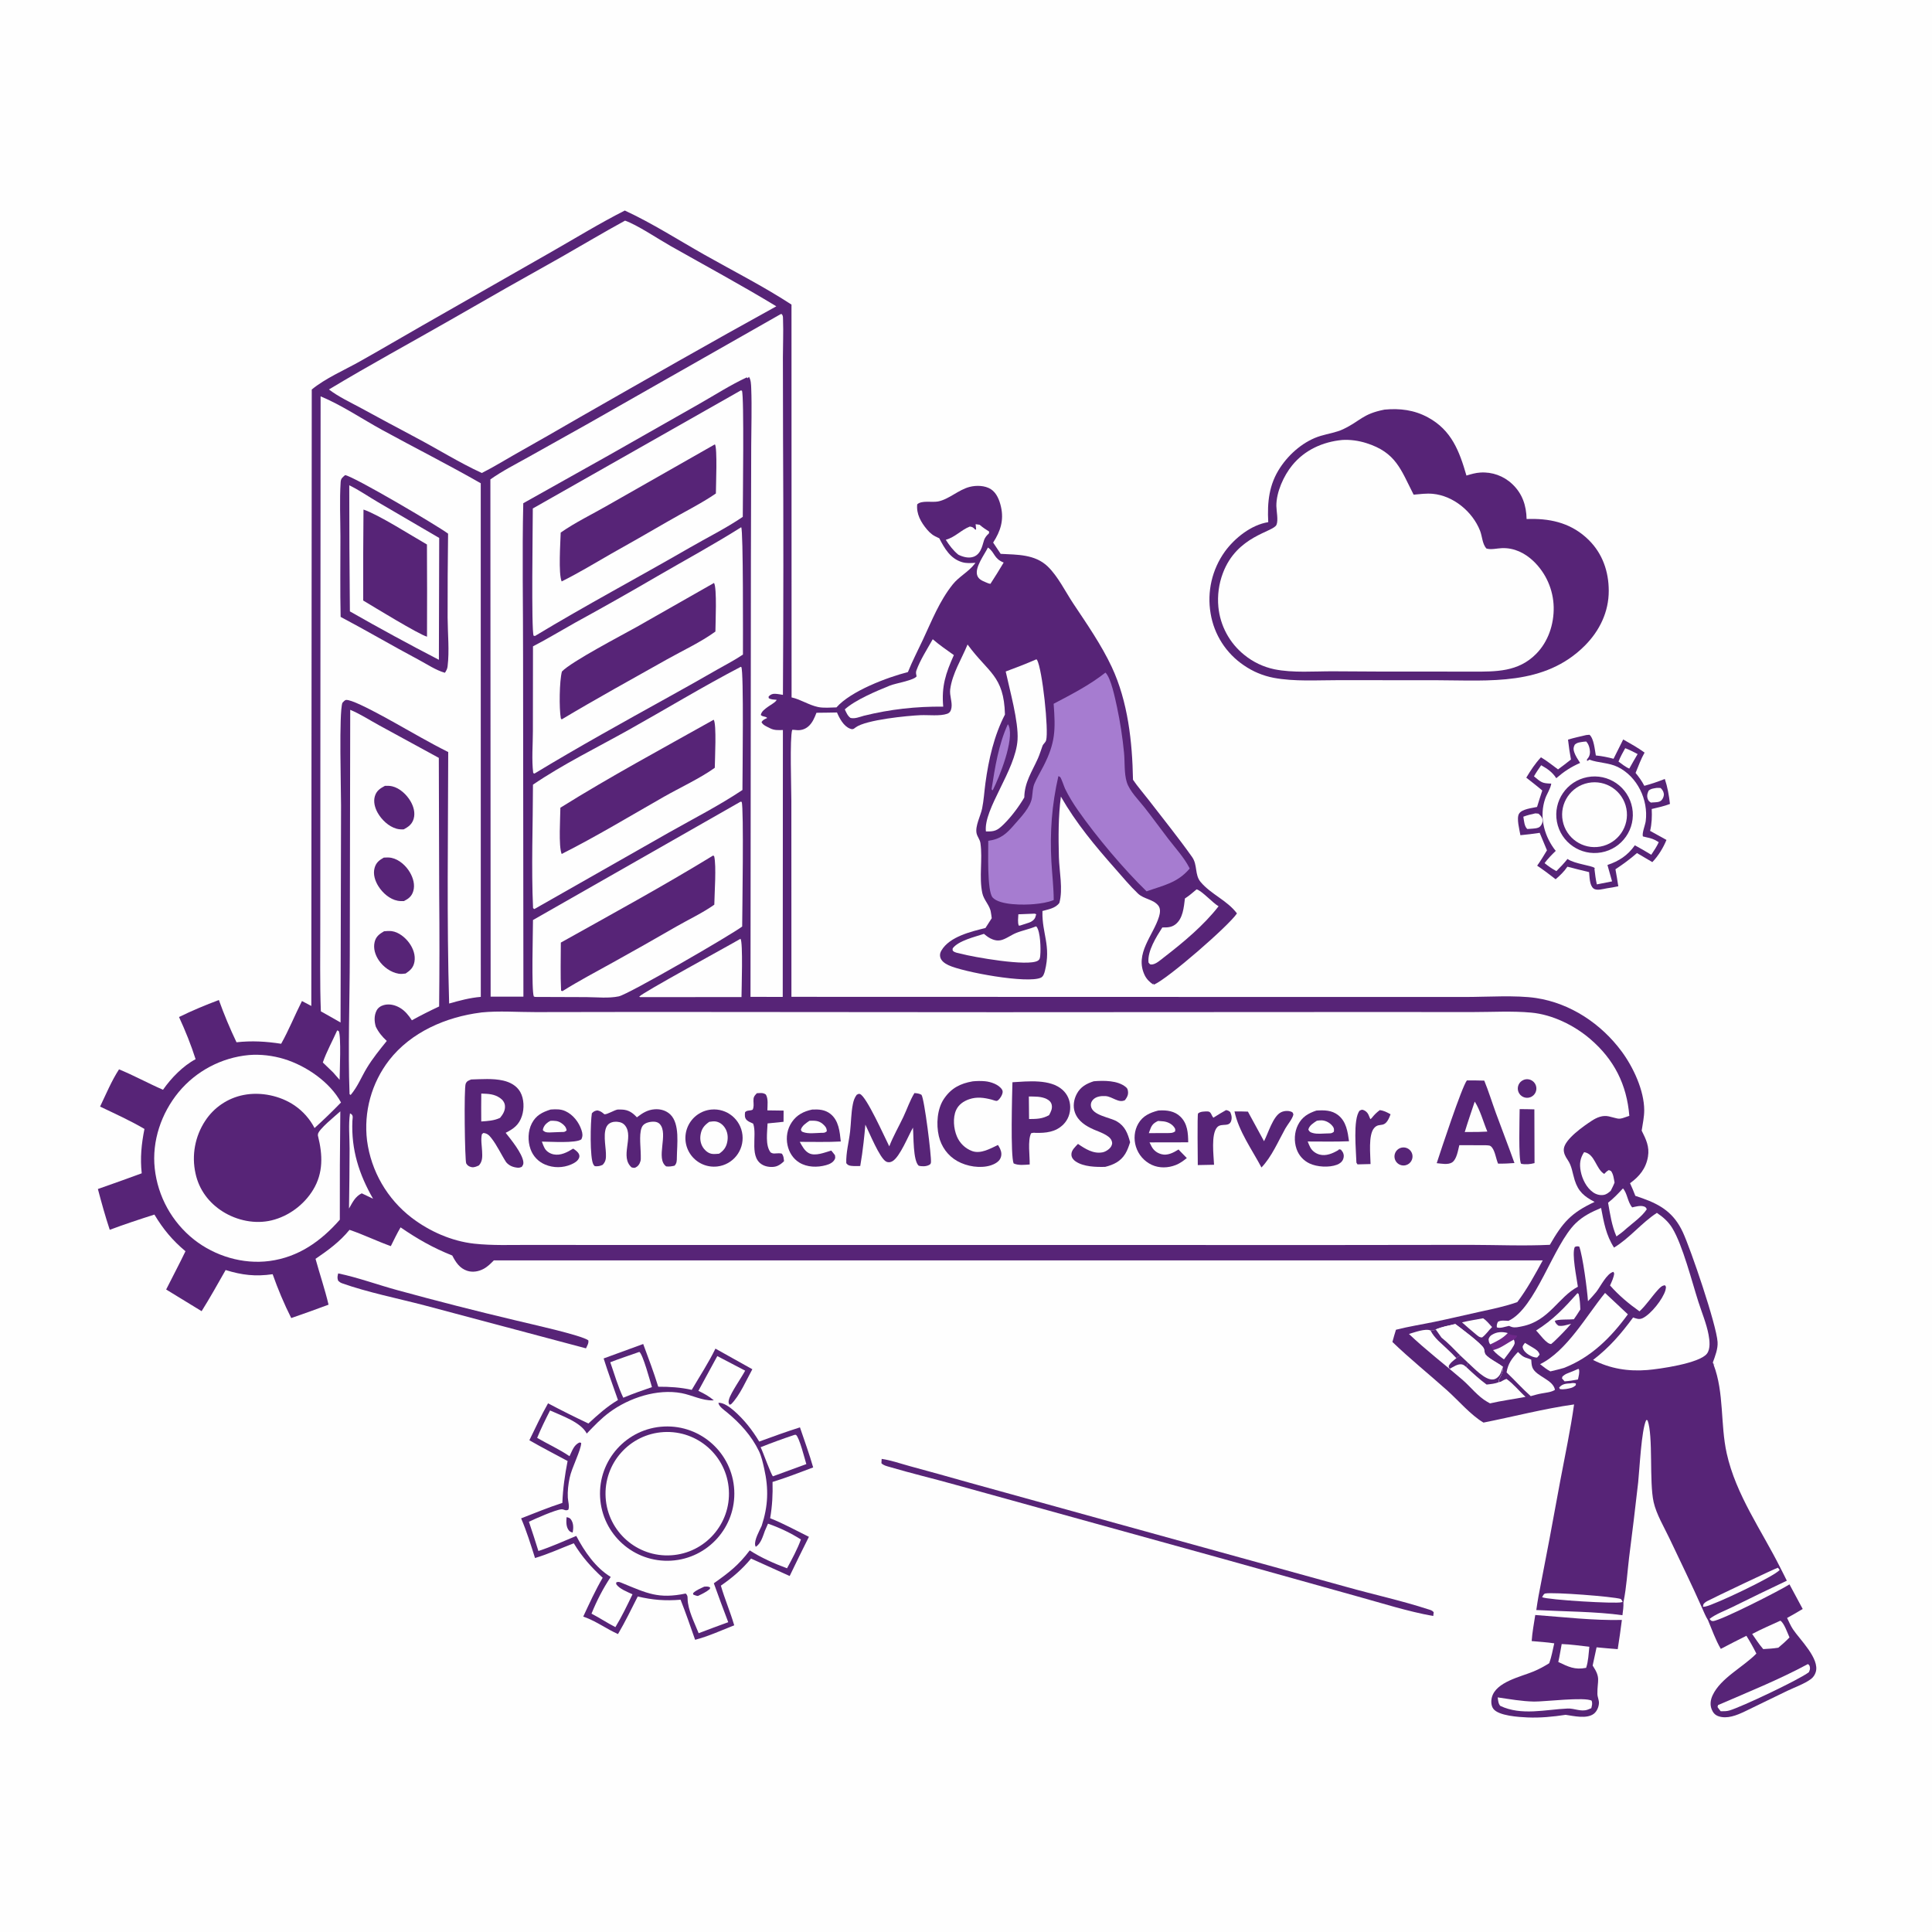 <svg version="1.1" xmlns="http://www.w3.org/2000/svg" style="display: block;" viewBox="0 0 2048 2048" width="1024" height="1024">
<path transform="translate(0,0)" fill="rgb(254,254,254)" d="M 0 0 L 2048 0 L 2048 2048 L 0 2048 L 0 0 z"/>
<path transform="translate(0,0)" fill="rgb(87,36,119)" d="M 662.316 223.173 C 691.103 236.462 718.88 254.289 746.539 269.924 C 777.231 287.274 809.508 303.624 839.011 322.871 L 839.102 739.271 C 848.974 741.484 857.285 747.363 867.102 749.454 C 873.108 750.734 880.515 749.981 886.677 749.865 C 902.007 732.484 940.371 718.057 962.425 712.424 C 967.2 700.61 973.036 689.396 978.436 677.872 C 987.901 657.67 995.814 637.212 1009.91 619.542 C 1016.69 611.041 1026.73 606.242 1033.27 597.604 C 1033.51 597.279 1033.74 596.942 1033.98 596.611 C 1029.23 596.917 1024.49 597.285 1019.86 595.907 C 1007.36 592.184 1001.26 581.372 995.65 570.581 C 995.374 570.459 995.1 570.331 994.822 570.214 C 989.602 568.021 986.31 565.632 982.638 561.254 C 976.219 553.602 971.238 544.861 972.275 534.622 C 977.037 530.101 987.95 532.816 994.308 531.581 C 1005.94 529.322 1015.97 519.166 1027.87 516.129 C 1034.91 514.332 1044.03 514.526 1050.32 518.534 C 1056.57 522.514 1059.5 530.319 1061.07 537.211 C 1064.33 551.55 1060.51 563.171 1052.77 575.151 L 1060.74 587.107 C 1078.29 588.051 1097.09 587.445 1110.65 600.495 C 1121.48 610.915 1129.49 627.433 1137.88 640.022 C 1152.19 661.496 1167.56 683.664 1178.51 707.035 C 1195.66 743.655 1200.31 786.471 1201.02 826.562 C 1205.95 833.845 1211.98 840.662 1217.35 847.645 C 1232.81 867.763 1249.11 887.846 1263.73 908.554 C 1269.59 916.842 1266.27 927.276 1272.69 934.912 C 1283.89 948.222 1300.81 954.341 1311.22 968.259 C 1302.87 981.013 1238.32 1037.29 1223.28 1043.74 L 1222.76 1042.35 L 1222.56 1043.71 C 1218.7 1041.16 1215.42 1037.93 1213.4 1033.71 C 1202.46 1010.86 1222.59 991.602 1228.64 971.591 C 1229.74 967.948 1230.43 963.249 1227.9 960.014 C 1222.61 953.232 1212.52 953.143 1206.33 947.247 C 1197.82 939.146 1190.13 929.839 1182.34 921.035 C 1160.8 896.663 1140.84 872.771 1124.58 844.434 C 1121.82 865.616 1121.91 887.262 1122.47 908.586 C 1122.86 923.487 1126.97 942.726 1122.98 957.084 C 1118.89 962.82 1111.45 963.882 1105.03 965.704 C 1105.03 966.018 1105.03 966.332 1105.03 966.645 C 1104.56 989.763 1114.3 1002.28 1107.68 1029.06 C 1107.05 1031.62 1106 1035.14 1103.45 1036.34 C 1089.32 1043.03 1020.55 1030.4 1005.39 1023.12 C 1001.66 1021.33 997.519 1018.65 996.619 1014.29 C 996.1 1011.77 996.725 1009.64 997.986 1007.51 C 1006.65 992.827 1029.33 987.537 1044.62 983.717 L 1051.28 973.332 C 1051.17 972.151 1051.01 971.019 1050.82 969.849 C 1050.68 969.03 1050.51 968.217 1050.41 967.393 C 1049.53 959.868 1042.86 954.342 1041.26 946.629 C 1037.71 929.604 1041.74 911.054 1039.32 893.864 C 1038.74 889.756 1036.06 887.143 1035.23 883.413 C 1033.5 875.73 1039.54 864.69 1041.1 857.001 C 1042.89 848.209 1043.4 838.913 1044.61 829.995 C 1047.99 805.179 1053.74 779.75 1065.3 757.436 C 1064.21 715.988 1047.58 713.243 1025.65 683.192 C 1019.32 698.694 1009.46 713.875 1007.25 730.732 C 1006.39 737.263 1009.62 744.07 1008.59 750.31 C 1008.09 753.296 1007.04 755.578 1004.05 756.63 C 996.467 759.306 984.135 757.766 975.937 758.098 C 962.097 758.659 917.781 763.022 907.061 771.056 C 906.891 771.183 905.379 772.383 905.096 772.508 C 903.476 773.22 902.681 772.992 901.091 772.392 C 894.293 769.825 889.917 761.546 887.228 755.25 C 879.987 755.451 872.735 755.473 865.492 755.567 C 863.422 760.829 861.331 766.087 856.995 769.928 C 853.467 773.052 848.921 774.455 844.242 773.925 C 842.686 773.749 841.341 773.623 839.785 773.633 C 837.049 782.027 838.869 835.887 838.863 848.765 L 838.948 1056.68 L 1400.65 1056.84 L 1553.52 1056.84 C 1575.88 1056.83 1607.3 1054.75 1628.39 1057.96 C 1664.83 1063.5 1697.39 1085.28 1719.1 1114.69 C 1731.32 1131.24 1742.91 1155.95 1742.94 1176.92 C 1742.96 1183.95 1741.3 1191.53 1740.25 1198.51 C 1744.8 1207.69 1748.69 1215.46 1746.91 1226.09 C 1744.83 1238.59 1737.85 1247.11 1727.91 1254.25 C 1729.93 1258.67 1731.82 1263.08 1733.53 1267.64 C 1736.03 1268.46 1738.52 1269.32 1741 1270.2 C 1761.03 1277.32 1774.46 1286.1 1783.78 1305.97 C 1792.12 1323.75 1819.49 1404.08 1820.7 1422.51 C 1821.19 1429.92 1818.13 1437.4 1815.69 1444.26 L 1816.7 1447.38 L 1816.8 1445.06 L 1817.18 1446.37 L 1816.52 1446.74 C 1827.81 1476.48 1823.54 1509.69 1830.37 1540.56 C 1840.14 1584.69 1867.43 1622.23 1887.33 1662.12 C 1889.6 1666.6 1891.94 1671.07 1894.12 1675.6 C 1874.63 1684.82 1855.23 1694.22 1835.91 1703.8 C 1828.51 1707.45 1818.55 1711.04 1812.17 1716.16 C 1813.52 1717.51 1813.71 1718.41 1815.74 1718.41 C 1823.29 1718.39 1887.84 1685.45 1896.92 1679.5 L 1910.94 1705.58 C 1905.47 1708.83 1900.02 1712.11 1894.4 1715.11 C 1896.33 1719.16 1898.21 1723.51 1900.7 1727.24 C 1907.88 1738.03 1929.27 1758.29 1924.73 1772.59 C 1923.78 1775.56 1922.09 1778.07 1919.58 1779.93 C 1912.78 1784.97 1902.39 1788.63 1894.64 1792.34 L 1849.36 1814.3 C 1841.1 1818.24 1830.74 1822.47 1821.59 1819.26 C 1817.97 1817.99 1815.92 1815.56 1814.51 1812.12 C 1812.46 1807.13 1813.19 1801.9 1815.42 1797.11 C 1823.94 1778.75 1847.8 1767.28 1861.83 1752.87 C 1858.6 1746.34 1855.12 1740.17 1851.25 1734 C 1842.15 1738.53 1833.11 1743.15 1824.12 1747.88 C 1818.51 1738.35 1814.82 1727.56 1810.52 1717.4 C 1807.93 1713.31 1806.12 1708.55 1804.11 1704.14 C 1793.21 1679.5 1781.28 1655.26 1769.76 1630.9 C 1764.1 1618.94 1755.85 1605.29 1752.93 1592.33 C 1748.07 1570.74 1752.67 1522.36 1746.48 1505.56 L 1745.07 1505.27 C 1739.91 1515.72 1737.97 1557.86 1736.53 1571.36 C 1733.51 1598.05 1730.29 1624.73 1726.87 1651.38 C 1725.04 1666.59 1724.13 1682.53 1721.09 1697.53 L 1720.91 1698.4 C 1721.13 1703.08 1720.44 1707.58 1719.85 1712.2 C 1692.03 1708.28 1657.2 1708.25 1628.54 1706.7 C 1629.18 1701.78 1630.07 1696.88 1630.88 1691.98 C 1638.85 1651.27 1646.53 1610.51 1653.94 1569.69 C 1658.96 1542.81 1664.8 1515.84 1668.58 1488.76 C 1636.29 1493.3 1604.53 1501.68 1572.56 1508 C 1559.1 1500.07 1545.94 1484.53 1534.03 1473.88 C 1514.82 1456.7 1494.56 1440.41 1476.01 1422.53 C 1477.11 1418.18 1478.49 1413.88 1479.78 1409.58 C 1493.19 1406.15 1506.96 1404.02 1520.51 1401.22 C 1536.16 1397.98 1551.73 1394.26 1567.34 1390.82 C 1581.16 1387.78 1595.03 1385.02 1608.39 1380.29 C 1618.78 1366.56 1627.13 1351.13 1635.38 1336.06 L 523.489 1336.07 C 520.11 1339.5 516.777 1342.87 512.465 1345.14 C 507.199 1347.9 501.001 1348.97 495.266 1347.1 C 487.237 1344.49 483.07 1337.98 479.428 1330.9 C 459.23 1322.89 442.512 1313.35 424.627 1301.06 C 420.832 1307.48 417.63 1314.29 414.284 1320.96 C 399.497 1315.66 385.393 1308.72 370.499 1303.68 C 360.204 1316.32 347.822 1325.32 334.476 1334.42 C 338.934 1350.65 344.402 1366.63 348.271 1383.01 C 335.147 1387.91 321.962 1392.64 308.721 1397.2 C 301.273 1382.4 294.512 1366.35 289.023 1350.72 C 270.821 1353.32 256.686 1351.72 239.178 1346.29 C 230.85 1360.91 222.668 1375.65 213.721 1389.9 L 176.138 1366.93 C 182.915 1353.37 190.065 1340.03 196.613 1326.36 C 182.907 1314.94 172.803 1302.78 163.69 1287.5 C 147.773 1292.57 131.987 1297.78 116.344 1303.65 C 111.637 1289.49 107.581 1274.83 103.77 1260.4 C 119.302 1254.98 134.79 1249.44 150.231 1243.76 C 148.472 1227.39 149.907 1212.85 153.13 1196.74 C 138.131 1187.88 121.808 1180.56 106.096 1173.02 C 112.364 1159.93 118.265 1145.69 126.176 1133.55 C 141.946 1140.02 157.122 1148.38 172.801 1155.2 C 181.44 1142.81 193.942 1129.91 207.352 1122.78 C 202.439 1107.42 196.52 1092.73 189.773 1078.09 C 203.286 1071.44 217.921 1065.32 232.026 1060.06 C 237.428 1075.18 243.772 1090.36 250.703 1104.85 C 266.82 1103.06 282.056 1103.93 298.045 1106.44 C 306.223 1091.85 312.52 1076.09 320.094 1061.14 L 330.006 1066.36 L 330.476 412.898 C 344.83 401.096 364.346 392.671 380.722 383.526 C 403.152 370.999 425.244 357.87 447.571 345.154 L 585.205 266.593 C 610.73 252.019 636.098 236.437 662.316 223.173 z"/>
<path transform="translate(0,0)" fill="rgb(254,254,254)" d="M 509.567 1073.37 C 509.84 1073.32 510.11 1073.26 510.385 1073.23 C 528.959 1071.34 548.917 1072.91 567.657 1072.87 L 685.631 1072.69 L 1057.24 1072.97 L 1443.26 1072.77 L 1561.1 1072.82 C 1581.51 1072.84 1602.98 1071.52 1623.27 1073.42 C 1645.64 1075.51 1668.7 1086.85 1685.6 1101.31 C 1711.06 1123.09 1724.45 1149.65 1727.16 1182.85 C 1714.54 1187.34 1717.71 1186.21 1705.44 1183.41 C 1698.96 1181.94 1692.82 1184.48 1687.47 1187.96 C 1678.93 1193.52 1658.79 1207.52 1657.73 1217.78 C 1657.29 1222.07 1659.35 1226.01 1661.71 1229.4 C 1666.27 1235.96 1666.85 1243.36 1669.19 1250.86 C 1673.03 1263.17 1679.37 1268.34 1690.34 1274.07 C 1665.25 1285.75 1656.57 1295.89 1642.91 1319.56 C 1614.87 1320.9 1586.17 1319.64 1558.07 1319.6 L 1408.59 1319.78 L 964.685 1319.71 L 653.54 1319.75 L 561.297 1319.65 C 541.915 1319.62 521.823 1320.46 502.567 1318.33 C 478.821 1315.71 455.293 1305.31 436.391 1290.86 C 410.414 1270.94 393.4 1241.53 389.084 1209.08 C 385.386 1178.65 393.83 1147.99 412.586 1123.74 C 435.778 1093.98 472.902 1078.01 509.567 1073.37 z"/>
<path transform="translate(0,0)" fill="rgb(87,36,119)" d="M 499.436 1144.29 C 510.483 1144 522.548 1142.98 533.378 1145.45 C 540.739 1147.13 547.676 1150.79 551.495 1157.55 C 555.58 1164.78 555.821 1175.09 553.302 1182.87 C 550.217 1192.41 544.515 1196.54 536.028 1200.83 C 541.816 1208.13 553.393 1222.33 554.709 1231.31 C 555.091 1233.92 554.528 1234.91 553.056 1236.98 C 551.607 1237.53 550.37 1237.97 548.789 1237.82 C 543.809 1237.33 539.968 1235.83 536.618 1232.1 C 531.179 1223.73 527.03 1214.27 520.85 1206.42 C 518.386 1203.29 516.435 1201.41 512.405 1201 L 510.816 1202.33 C 509.537 1208.12 510.771 1214.43 511.054 1220.32 C 511.322 1225.88 511.615 1231.03 507.688 1235.37 C 505.421 1236.45 502.447 1237.81 499.841 1237.21 C 497.241 1236.62 495.611 1235.64 494.221 1233.31 C 492.757 1230.86 491.651 1153.1 493.676 1148.7 C 495.051 1145.72 496.671 1145.49 499.436 1144.29 z"/>
<path transform="translate(0,0)" fill="rgb(254,254,254)" d="M 510.174 1159.23 C 517.612 1159.5 523.997 1159.57 530.318 1164.12 C 533.022 1166.07 534.97 1168.74 535.275 1172.16 C 535.721 1177.14 533.114 1181.31 530.088 1184.98 C 523.614 1188.02 517.166 1188.31 510.149 1188.81 C 509.977 1178.96 510.143 1169.08 510.174 1159.23 z"/>
<path transform="translate(0,0)" fill="rgb(87,36,119)" d="M 1554.95 1145.28 C 1561.08 1145.16 1567.25 1145.4 1573.38 1145.5 C 1577.95 1156.68 1581.56 1168.44 1585.7 1179.8 C 1592.16 1197.53 1599.08 1215.08 1605.38 1232.87 C 1599.55 1233.32 1593.86 1233.61 1588.01 1233.47 C 1585.81 1228.43 1584.99 1220.89 1581.72 1216.56 C 1579.66 1213.84 1578.34 1214.29 1575.25 1214.02 L 1546.95 1213.92 C 1545.57 1219.26 1544.21 1228.86 1539.41 1232.1 C 1535.06 1235.05 1527.92 1233.45 1522.98 1233.01 C 1527.27 1219.83 1549.45 1152.52 1554.95 1145.28 z"/>
<path transform="translate(0,0)" fill="rgb(254,254,254)" d="M 1563.27 1167.74 C 1568.9 1176.22 1572.63 1189.99 1576.63 1199.53 L 1567.35 1199.89 L 1552.71 1200 C 1555.95 1189.18 1559.73 1178.46 1563.27 1167.74 z"/>
<path transform="translate(0,0)" fill="rgb(87,36,119)" d="M 969.331 1158.71 C 972.184 1158.92 974.209 1159.09 976.784 1160.51 C 979.868 1164.37 987.591 1226.72 986.846 1232.22 C 986.636 1233.77 986.113 1234.24 984.823 1234.94 C 981.774 1236.58 977.018 1236.64 973.797 1235.65 C 967.763 1230.19 968.561 1204.28 967.781 1195.35 C 962.825 1203.95 953.951 1226.39 946.004 1230.95 C 943.836 1232.19 941.598 1232.48 939.301 1231.29 C 932.523 1227.79 921.494 1200.48 917.325 1192.17 C 916.83 1198.54 916.08 1204.9 915.412 1211.25 C 914.463 1219.56 913.344 1227.78 911.893 1236.02 C 908.839 1236.03 905.525 1236.23 902.496 1235.87 C 899.809 1235.55 898.739 1235.11 897.074 1233.02 C 896.694 1221.96 899.891 1210.5 901.143 1199.49 C 902.236 1189.87 902.153 1179.91 904.074 1170.41 C 904.843 1166.61 905.833 1163.7 908.114 1160.56 C 909.39 1159.96 910.077 1159.2 911.522 1159.68 C 918.408 1161.94 937.881 1205.77 942.669 1215.19 C 946.748 1204.57 952.734 1194.26 957.612 1183.95 C 961.545 1175.64 964.538 1166.54 969.331 1158.71 z"/>
<path transform="translate(0,0)" fill="rgb(87,36,119)" d="M 1073.23 1147.22 C 1089.58 1146.26 1113.46 1143.53 1126.45 1155.4 C 1131.58 1160.08 1134.36 1166.51 1134.46 1173.44 C 1134.57 1180.38 1132.16 1186.98 1127.23 1191.94 C 1119.13 1200.1 1108.61 1201.14 1097.75 1200.89 C 1095.92 1200.64 1094.79 1200.78 1093.02 1201.26 C 1089.17 1209.12 1091.76 1225.41 1091.5 1234.4 C 1085.99 1234.76 1079.63 1235.62 1074.5 1233.29 C 1071.04 1225.42 1072.91 1159.61 1073.23 1147.22 z"/>
<path transform="translate(0,0)" fill="rgb(254,254,254)" d="M 1090.62 1162.33 C 1097.06 1162.42 1103.66 1162.07 1109.57 1165.03 C 1112.09 1166.29 1114.11 1168.09 1114.81 1170.94 C 1115.82 1175.06 1113.96 1178.63 1112.04 1182.12 C 1104.81 1186.14 1098.88 1186.15 1090.85 1186.22 L 1090.62 1162.33 z"/>
<path transform="translate(0,0)" fill="rgb(87,36,119)" d="M 675.145 1184.41 C 681.007 1179.87 686.511 1176.39 694.102 1175.88 C 700.052 1175.47 706.071 1177.12 710.456 1181.3 C 720.947 1191.28 717.6 1213.44 717.499 1226.94 C 717.474 1230.25 717.496 1233.25 715.012 1235.69 C 711.834 1236.41 709.42 1236.81 706.171 1236.43 C 694.674 1228.16 708.925 1202.01 699.423 1191.55 C 697.868 1189.84 695.587 1189.14 693.342 1189.04 C 689.514 1188.88 684.065 1189.93 681.495 1193.08 C 677.021 1198.56 679.003 1214.02 679.134 1220.97 C 679.223 1223.53 679.321 1226.1 679.248 1228.65 C 679.166 1231.54 677.567 1235.02 675.133 1236.73 C 672.749 1238.4 672.195 1238.09 669.539 1237.5 C 656.829 1226.32 671.918 1205.55 662.855 1193.4 C 660.623 1190.41 657.575 1189.37 653.975 1189.1 C 650.524 1188.85 646.612 1189.73 644.254 1192.45 C 638.594 1198.98 642.104 1214.66 642.294 1222.56 C 642.415 1227.55 642.512 1230.95 638.84 1234.76 C 635.799 1236.2 633.956 1236.39 630.612 1236.24 C 629.809 1235.53 629.704 1235.52 629.054 1234.45 C 625.071 1227.9 625.889 1189.01 627.401 1180.13 C 629.411 1178.07 630.374 1177.57 633.207 1177.05 C 636.173 1177.67 637.592 1178.61 639.928 1180.54 C 640.187 1180.75 640.442 1180.97 640.699 1181.19 C 643.788 1181.43 650.816 1176.88 654.768 1176.14 C 656.289 1176.12 657.811 1176.14 659.331 1176.19 C 666.303 1176.51 670.482 1179.47 675.145 1184.41 z"/>
<path transform="translate(0,0)" fill="rgb(87,36,119)" d="M 1159.42 1146.19 C 1169.93 1145.31 1184.82 1145.15 1193.43 1152.34 C 1194.94 1153.59 1195.31 1154.55 1195.64 1156.39 C 1196.33 1160.38 1194.82 1163.02 1192.56 1166.15 C 1185.85 1169.77 1179.18 1162.35 1171.92 1161.9 C 1167.4 1161.62 1162.03 1162.19 1158.7 1165.68 C 1156.96 1167.51 1156.07 1169.77 1156.4 1172.32 C 1157.73 1182.46 1176.71 1184.42 1183.98 1188.75 C 1192.71 1193.95 1195.47 1201.51 1197.95 1210.79 C 1196.61 1215.01 1195.18 1219.24 1192.86 1223.03 C 1187.86 1231.2 1180.52 1234.66 1171.53 1236.93 C 1161.64 1237.18 1148.66 1236.89 1140.18 1231.13 C 1137.73 1229.47 1135.85 1227.09 1135.74 1224.01 C 1135.57 1219.28 1139.74 1215.79 1142.7 1212.59 C 1150.41 1217.84 1158.97 1223.4 1168.83 1221.5 C 1172.05 1220.88 1176.47 1218 1177.99 1215.03 C 1179.23 1212.6 1179.25 1211.15 1178.14 1208.67 C 1175.64 1203.11 1164.75 1199.66 1159.68 1197.45 C 1151.09 1193.71 1142.73 1188.5 1139.43 1179.21 C 1137.13 1172.75 1138.27 1165.44 1141.46 1159.49 C 1145.43 1152.08 1151.69 1148.67 1159.42 1146.19 z"/>
<path transform="translate(0,0)" fill="rgb(87,36,119)" d="M 753.994 1176.18 C 770.535 1174.6 785.271 1186.62 787.044 1203.14 C 788.818 1219.66 776.968 1234.54 760.468 1236.5 C 749.625 1237.79 738.925 1233.15 732.453 1224.36 C 725.981 1215.56 724.737 1203.97 729.194 1194 C 733.652 1184.03 743.124 1177.22 753.994 1176.18 z"/>
<path transform="translate(0,0)" fill="rgb(254,254,254)" d="M 751.867 1189.17 C 754.118 1188.9 756.847 1188.41 759.087 1188.87 C 763.003 1189.68 766.08 1192.03 768.298 1195.32 C 771.332 1199.82 771.981 1205.3 770.911 1210.54 C 769.74 1216.28 767.063 1219.75 762.286 1222.97 C 760.007 1223.15 757.601 1223.44 755.319 1223.22 C 751.618 1222.86 748.478 1220.57 746.205 1217.75 C 742.941 1213.7 741.79 1208.33 742.566 1203.23 C 743.591 1196.5 746.419 1192.98 751.867 1189.17 z"/>
<path transform="translate(0,0)" fill="rgb(87,36,119)" d="M 1031.03 1146.28 C 1035.24 1145.82 1040.02 1145.79 1044.23 1146.17 C 1050.22 1146.71 1058.79 1149.6 1062.16 1154.98 C 1063.45 1157.05 1062.71 1159.28 1061.76 1161.31 C 1060.98 1162.96 1058.38 1166.95 1056.36 1167 C 1055.19 1167.04 1052.36 1165.92 1051.09 1165.6 C 1043.03 1163.54 1035.48 1162.45 1027.4 1165.23 C 1021.4 1167.29 1016.21 1170.83 1013.52 1176.74 C 1009.83 1184.87 1010.91 1196.52 1014.31 1204.57 C 1017.29 1211.78 1023.14 1217.43 1030.45 1220.16 C 1039.7 1223.53 1049.73 1217.54 1057.87 1213.73 C 1058.65 1214.98 1059.47 1216.22 1060.07 1217.56 C 1061.68 1221.14 1062.1 1224.54 1060.35 1228.16 C 1058.62 1231.73 1054.02 1234.12 1050.43 1235.28 C 1039.2 1238.89 1024.91 1236.5 1014.77 1230.79 C 1004.7 1225.13 997.824 1215.54 995.199 1204.33 C 992.28 1191.87 993.371 1175.52 1000.63 1164.79 C 1008.3 1153.46 1017.87 1148.57 1031.03 1146.28 z"/>
<path transform="translate(0,0)" fill="rgb(87,36,119)" d="M 1227.69 1177.24 C 1228.04 1177.21 1228.39 1177.17 1228.75 1177.15 C 1236.92 1176.66 1245.21 1177.76 1251.33 1183.76 C 1258.84 1191.12 1259.46 1201.05 1259.55 1210.9 L 1218.52 1210.98 C 1219.25 1212.52 1220.02 1214.04 1220.83 1215.54 C 1223.17 1219.74 1226.67 1222.31 1231.35 1223.53 C 1237.41 1225.12 1243.54 1222.07 1248.57 1218.95 L 1249.32 1218.48 L 1250.43 1219.75 L 1258.07 1227.58 C 1254.41 1230.53 1250.88 1233.17 1246.48 1234.92 C 1238.29 1238.18 1228.98 1238.5 1220.89 1234.78 C 1212.85 1231.02 1206.76 1224.03 1204.14 1215.55 C 1201.62 1207.47 1202.37 1198.33 1206.68 1190.99 C 1211.47 1182.82 1218.91 1179.54 1227.69 1177.24 z"/>
<path transform="translate(0,0)" fill="rgb(254,254,254)" d="M 1227.6 1188.24 C 1229.47 1188.35 1231.33 1188.49 1233.19 1188.68 C 1237.6 1189.16 1242.04 1191.23 1244.71 1194.94 C 1246.04 1196.79 1245.92 1197.31 1245.63 1199.42 C 1242.86 1201.19 1241.49 1200.96 1238.25 1201.1 L 1217.81 1201.16 C 1217.85 1201.07 1217.88 1200.98 1217.91 1200.89 L 1218.4 1199.47 C 1220.55 1193.36 1221.65 1191.05 1227.6 1188.24 z"/>
<path transform="translate(0,0)" fill="rgb(87,36,119)" d="M 583.663 1176.15 C 589.112 1175.78 594.252 1175.52 599.336 1177.85 C 607.489 1181.59 613.638 1189.54 616.411 1197.94 C 617.593 1201.53 617.943 1204.24 616.241 1207.76 C 610.433 1212.11 583.262 1210.14 574.377 1210.15 C 575.311 1212.57 576.217 1215.13 577.5 1217.4 C 579.346 1220.67 583.215 1222.95 586.814 1223.68 C 594.348 1225.21 601.432 1221.41 607.578 1217.57 C 609.852 1219.1 612.573 1220.87 613.728 1223.48 C 614.29 1224.75 614.335 1226.18 613.808 1227.45 C 612.361 1230.93 608.823 1232.88 605.53 1234.33 C 596.744 1238.14 586.786 1238.21 577.946 1234.53 C 570.572 1231.45 565.085 1225.65 562.383 1218.14 C 559.309 1209.58 559.536 1198.93 563.774 1190.79 C 568.252 1182.2 574.888 1178.96 583.663 1176.15 z"/>
<path transform="translate(0,0)" fill="rgb(254,254,254)" d="M 583.513 1188.09 C 588.099 1188.03 591.451 1187.93 595.343 1190.72 C 598.255 1192.81 600.002 1194.64 600.658 1198.2 C 598.463 1200.41 597.286 1199.88 594.25 1200 C 590.419 1200.05 586.588 1200.38 582.754 1200.44 C 579.645 1200.49 577.741 1200.35 575.495 1198.15 C 575.581 1197.01 575.527 1196.82 576.017 1195.6 C 577.437 1192.03 580.207 1189.75 583.513 1188.09 z"/>
<path transform="translate(0,0)" fill="rgb(87,36,119)" d="M 860.992 1176.16 C 867.999 1175.84 874.491 1176.21 880.242 1180.73 C 889.095 1187.67 890.202 1199.67 891.268 1210.03 C 876.872 1210.84 862.209 1210.36 847.777 1210.4 C 850.217 1214.76 852.779 1219.89 857.369 1222.36 C 864.131 1226 874.348 1221.57 881.169 1219.65 C 882.561 1221.23 883.817 1222.9 885.1 1224.57 C 885.282 1226.2 885.677 1227.17 884.941 1228.71 C 883.216 1232.34 879.337 1234.08 875.656 1235.11 C 866.398 1237.7 855.635 1237.48 847.265 1232.34 C 840.619 1228.26 836.381 1221.43 834.794 1213.87 C 833.015 1205.41 834.518 1196.62 839.435 1189.45 C 844.776 1181.67 851.979 1178.08 860.992 1176.16 z"/>
<path transform="translate(0,0)" fill="rgb(254,254,254)" d="M 858.049 1188.07 L 859.45 1188.02 C 865.596 1187.83 869.41 1188.38 873.85 1193.08 C 875.748 1195.09 876.376 1196.53 876.445 1199.23 C 874.113 1201.15 873.201 1200.77 870.25 1200.86 C 864.536 1201.01 856.851 1202.1 851.476 1200.1 C 849.4 1199.33 849.832 1199.32 848.976 1197.51 C 850.096 1193.28 854.639 1190.42 858.049 1188.07 z"/>
<path transform="translate(0,0)" fill="rgb(87,36,119)" d="M 1395.42 1177.24 C 1403.63 1176.72 1411.71 1176.73 1418.54 1182.12 C 1427.11 1188.9 1428.62 1199.66 1430.01 1209.77 C 1415.47 1210.4 1400.77 1210 1386.21 1210.03 C 1387.08 1212.2 1387.94 1214.45 1389.06 1216.5 C 1391.04 1220.12 1394.87 1222.85 1398.82 1223.89 C 1405.75 1225.71 1412.66 1222.7 1418.52 1219.25 L 1419.52 1218.28 L 1421.43 1218.69 C 1422.15 1219.64 1423.22 1220.87 1423.71 1221.99 C 1424.67 1224.21 1424.68 1226.25 1423.88 1228.52 C 1422.78 1231.63 1420.19 1233.54 1417.23 1234.67 C 1408.91 1237.84 1396.08 1237.1 1388.09 1233.28 C 1381.63 1230.23 1376.69 1224.69 1374.39 1217.93 C 1371.58 1209.81 1372.02 1200.17 1375.92 1192.47 C 1380.24 1183.93 1386.7 1180.19 1395.42 1177.24 z"/>
<path transform="translate(0,0)" fill="rgb(254,254,254)" d="M 1395.92 1188.04 C 1397.68 1187.79 1399.4 1187.52 1401.18 1187.62 C 1405.58 1187.85 1409.82 1190.27 1412.56 1193.71 C 1414.25 1195.82 1414.26 1197.11 1413.95 1199.67 C 1411.43 1201.81 1410 1201.34 1406.75 1201.49 C 1402.18 1201.6 1396.33 1202.3 1391.92 1201.11 C 1389.21 1200.38 1388.21 1199.93 1386.89 1197.47 C 1387.84 1193.06 1392.4 1190.36 1395.92 1188.04 z"/>
<path transform="translate(0,0)" fill="rgb(87,36,119)" d="M 802.271 1158.87 C 805.7 1158.71 808.894 1158.07 811.817 1160.24 C 814.58 1164.65 813.505 1171.88 813.448 1177.04 L 830.649 1177.28 L 830.579 1189.15 C 824.933 1189.7 819.29 1190.27 813.651 1190.88 C 813.358 1200.02 811.021 1214.15 816.897 1221.61 C 819 1222.88 820.116 1222.87 822.467 1222.66 C 824.775 1222.44 826.445 1222.43 828.717 1222.85 C 830.824 1225.49 830.654 1227.56 831.114 1230.87 C 828.992 1233 826.796 1234.76 823.998 1235.95 C 819.971 1237.66 814.003 1237.21 810.028 1235.57 C 793.022 1228.52 803.121 1203.66 798.371 1191.07 C 796.156 1190.06 793.311 1189.01 791.56 1187.29 C 789.198 1184.96 789.436 1181.91 789.814 1178.95 C 792.303 1176.45 794.835 1177.82 797.901 1176.27 C 799.26 1173.1 798.82 1170.69 798.703 1167.3 C 798.558 1163.11 799.432 1161.88 802.271 1158.87 z"/>
<path transform="translate(0,0)" fill="rgb(87,36,119)" d="M 1339.93 1209.73 C 1344.38 1201.26 1349.45 1183.11 1358.04 1179.01 C 1361.36 1177.43 1365.73 1177.12 1369.13 1178.61 C 1370.62 1179.26 1370.5 1179.95 1371.07 1181.34 C 1370.1 1186.1 1364.95 1191.91 1362.42 1196.4 C 1354.8 1210.13 1348.08 1226.15 1337.21 1237.58 C 1327.22 1218.7 1313.09 1199.26 1308.63 1178.19 C 1313.35 1178.02 1318.11 1178.25 1322.84 1178.37 L 1339.93 1209.73 z"/>
<path transform="translate(0,0)" fill="rgb(87,36,119)" d="M 1299.68 1176.75 C 1301.69 1177.09 1302.54 1177.53 1304.11 1178.83 C 1305.04 1181.21 1305.83 1183.27 1305.56 1185.87 C 1304.48 1196.29 1294.99 1189.61 1290.22 1194.95 C 1283.55 1202.39 1286.55 1225 1286.94 1234.69 L 1269.71 1235.03 C 1269.73 1230.07 1269.02 1181.24 1269.99 1180.34 C 1272.4 1178.11 1277.02 1178.18 1280.08 1178.18 C 1284.04 1178.19 1283.98 1182.52 1286.25 1184.8 C 1290.64 1181.98 1295.12 1179.29 1299.68 1176.75 z"/>
<path transform="translate(0,0)" fill="rgb(87,36,119)" d="M 1462.6 1176.79 C 1467.06 1177.31 1470.21 1179.06 1474.05 1181.17 C 1467.98 1198.25 1462.79 1188.63 1456.6 1195.83 C 1450.25 1203.21 1452.76 1224.43 1452.84 1233.94 L 1439.01 1234.29 L 1437.86 1232.52 C 1437.56 1220.1 1433.99 1186.41 1441.24 1177.35 C 1442.63 1176.78 1443.41 1176.05 1444.93 1176.55 C 1447.41 1177.37 1449.43 1179.12 1450.56 1181.48 C 1451.31 1183.06 1451.95 1184.77 1452.65 1186.39 C 1453.21 1185.96 1453.75 1185.58 1454.2 1185.01 C 1456.95 1181.55 1459.04 1179.48 1462.6 1176.79 z"/>
<path transform="translate(0,0)" fill="rgb(87,36,119)" d="M 1610.88 1175.7 C 1616.08 1175.66 1621.29 1175.86 1626.49 1175.96 L 1626.67 1232.94 C 1622.11 1234.12 1617.03 1234.69 1612.42 1233.62 C 1609.44 1229.21 1610.89 1184.19 1610.88 1175.7 z"/>
<path transform="translate(0,0)" fill="rgb(87,36,119)" d="M 1615.03 1144.76 C 1618.33 1143.4 1622.11 1143.94 1624.9 1146.15 C 1627.7 1148.37 1629.07 1151.93 1628.5 1155.45 C 1627.93 1158.97 1625.5 1161.91 1622.15 1163.13 C 1617.11 1164.96 1611.53 1162.43 1609.59 1157.43 C 1607.65 1152.43 1610.07 1146.8 1615.03 1144.76 z"/>
<path transform="translate(0,0)" fill="rgb(87,36,119)" d="M 1485.64 1216.56 C 1490.67 1215.41 1495.71 1218.46 1497.03 1223.45 C 1498.34 1228.45 1495.46 1233.58 1490.51 1235.06 C 1487.16 1236.06 1483.54 1235.16 1481.05 1232.7 C 1478.56 1230.25 1477.61 1226.63 1478.57 1223.27 C 1479.52 1219.91 1482.23 1217.34 1485.64 1216.56 z"/>
<path transform="translate(0,0)" fill="rgb(254,254,254)" d="M 339.849 420.13 C 362.232 429.442 383.84 444.111 405.167 455.795 C 439.871 474.808 475.26 492.619 509.611 512.278 L 509.661 1056.73 C 498.062 1057.7 487.254 1060.62 476.105 1063.78 C 473.519 975.095 474.998 885.895 475.133 797.18 C 465.403 792.35 455.916 787.22 446.442 781.909 C 434.24 775.424 377.502 741.557 367.095 741.967 C 365.378 742.034 364.156 743.86 362.971 745.008 C 359.18 755.255 361.56 837.27 361.526 853.819 L 361.006 1083.9 C 354.113 1079.86 347.09 1076.01 340.129 1072.08 C 338.948 1041.53 339.585 1010.75 339.507 980.176 L 339.603 800.572 L 339.849 420.13 z"/>
<path transform="translate(0,0)" fill="rgb(87,36,119)" d="M 365.845 503.631 C 375.204 505.085 464.048 557.44 474.988 565.697 C 474.588 595.411 474.421 625.128 474.487 654.844 C 474.604 671.444 476.498 690.133 474.445 706.512 C 474.121 709.095 473.053 711.041 471.623 713.17 C 462.264 710.612 452.372 703.945 443.817 699.397 C 416.01 684.619 388.905 668.633 361.08 653.927 C 360.441 625.679 360.909 597.291 360.861 569.027 C 360.828 549.839 359.885 530.225 361.097 511.107 C 361.358 506.985 363.028 506.169 365.845 503.631 z"/>
<path transform="translate(0,0)" fill="rgb(254,254,254)" d="M 370.236 514.423 C 380.718 519.515 390.811 526.56 400.908 532.461 L 465.577 570.254 L 465.243 699.417 C 433.447 682.956 401.992 665.845 370.899 648.093 C 370.443 603.538 370.222 558.981 370.236 514.423 z"/>
<path transform="translate(0,0)" fill="rgb(87,36,119)" d="M 385.314 540.169 C 401.048 545.373 436.568 568.053 452.583 577.19 C 452.773 609.761 452.795 642.332 452.649 674.903 C 443.742 672.421 396.328 643.363 385.014 636.575 C 384.91 604.439 385.01 572.303 385.314 540.169 z"/>
<path transform="translate(0,0)" fill="rgb(254,254,254)" d="M 662.582 233.888 C 675.19 238.212 698.052 253.54 710.693 260.69 C 748.126 281.862 786.167 302.387 822.921 324.705 C 753.386 362.998 684.314 402.499 615.382 441.874 C 592.281 455.294 569.091 468.559 545.812 481.669 C 534.171 488.294 522.7 495.389 510.727 501.393 C 486.981 490.466 464.388 476.303 441.268 464.06 C 421.721 453.716 402.242 443.246 382.83 432.651 C 371.504 426.494 358.907 420.692 348.693 412.852 C 391.469 387.079 435.613 363.168 478.96 338.325 C 517.482 316.107 556.162 294.161 594.995 272.491 C 617.548 259.654 639.797 246.318 662.582 233.888 z"/>
<path transform="translate(0,0)" fill="rgb(254,254,254)" d="M 827.727 332.88 L 828.864 333.08 C 830.286 335.18 829.963 336.667 830.054 339.182 C 830.531 352.308 829.911 365.628 829.903 378.78 L 830.054 462.691 C 830.548 553.985 830.508 645.281 829.933 736.575 C 827.175 736.146 824.263 735.555 821.474 735.448 C 819.017 735.353 816.985 736.126 815.215 737.887 C 814.425 738.673 814.802 738.824 814.929 740.121 C 817.427 741.628 820.446 741.572 823.287 741.843 C 822.775 744.005 816.261 747.606 814.253 749.093 C 811.291 751.286 807.063 754.04 806.507 757.947 C 808.743 760.181 811.585 759.058 813.258 761.095 C 810.55 762.477 808.79 762.869 807.247 765.541 C 808.775 768.751 813.135 770.331 816.191 771.932 C 820.732 774.313 824.919 773.965 829.907 773.866 L 829.736 1056.78 L 795.561 1056.7 L 795.997 594.294 L 796.324 472.461 C 796.378 452.277 797.106 431.811 796.325 411.653 C 796.183 407.977 796.068 402.375 793.854 399.369 C 793.382 400.353 793.763 399.712 792.308 400.988 L 791.704 400.002 C 774.395 408 757.747 418.755 741.141 428.175 L 646.619 481.893 L 554.688 533.441 C 553.408 587.7 554.545 642.227 554.481 696.519 L 554.834 1056.49 L 520.087 1056.51 L 519.827 508.184 C 532.264 499.339 546.369 492.201 559.698 484.756 L 624.027 448.745 L 827.727 332.88 z"/>
<path transform="translate(0,0)" fill="rgb(254,254,254)" d="M 785.371 413.826 L 786.498 414.201 C 788.925 419.992 787.372 531.624 787.37 547.893 C 769.745 559.912 749.537 569.919 730.985 580.637 C 676.534 612.094 620.904 641.659 567.085 674.184 L 565.623 673.845 C 563.125 668.082 564.786 556.604 564.794 538.999 L 785.371 413.826 z"/>
<path transform="translate(0,0)" fill="rgb(87,36,119)" d="M 757.834 471.019 C 760.587 474.664 758.889 515.53 758.857 523.114 C 743.798 533.553 723.434 543.648 707.206 553.151 C 687.504 564.591 667.717 575.883 647.847 587.026 C 630.477 596.984 613.304 607.453 595.359 616.352 C 591.783 607.628 594.074 575.608 594.359 564.57 C 609.738 553.792 627.924 545.048 644.261 535.641 L 757.834 471.019 z"/>
<path transform="translate(0,0)" fill="rgb(254,254,254)" d="M 785.695 558.892 C 788.014 561.601 787.542 680.178 787.546 693.856 C 779.007 699.68 769.509 704.511 760.534 709.645 C 743.328 719.54 726.038 729.289 708.667 738.891 C 661.068 765.266 613.087 791.846 566.546 820.02 L 565.223 819.428 C 563.475 805.271 564.869 789.303 564.883 774.935 L 564.985 685.16 C 580.089 677.323 594.825 668.378 609.686 660.061 C 639.142 643.945 668.371 627.417 697.364 610.483 C 726.893 593.352 756.804 577.124 785.695 558.892 z"/>
<path transform="translate(0,0)" fill="rgb(87,36,119)" d="M 756.892 617.947 C 760.179 623.311 758.404 660.58 758.364 669.465 C 742.844 680.773 723.576 689.662 706.743 699.133 C 669.57 720.049 631.99 740.719 595.392 762.61 L 594.496 761.471 C 592.609 751.051 592.952 721.854 595.67 711.83 C 605.579 701.322 659.753 673.097 675.163 664.445 L 756.892 617.947 z"/>
<path transform="translate(0,0)" fill="rgb(254,254,254)" d="M 371.247 752.435 C 381.734 756.756 391.982 763.469 402.013 768.929 L 465.168 803.379 L 465.568 948.67 C 465.938 988.08 465.912 1027.49 465.49 1066.9 C 455.67 1071.51 446.09 1076.3 436.591 1081.55 C 433.419 1076.58 429.283 1071.47 424.155 1068.44 C 418.991 1065.38 412.918 1063.81 406.996 1065.38 C 403.737 1066.25 400.82 1068.1 399.23 1071.15 C 396.453 1076.48 396.701 1082.79 398.382 1088.36 C 401.404 1094.45 405.065 1098.86 410.003 1103.44 C 402.537 1112.71 394.972 1121.96 388.81 1132.18 C 382.83 1142.09 379.377 1151.58 371.704 1160.73 L 370.547 1159.87 C 368.758 1110.84 370.737 1061.37 370.794 1012.29 L 371.247 752.435 z"/>
<path transform="translate(0,0)" fill="rgb(87,36,119)" d="M 407.106 987.191 C 409.817 986.937 412.514 986.713 415.23 987.057 C 422.575 987.985 429.677 993.834 433.863 999.667 C 437.984 1005.41 440.605 1012.5 439.319 1019.61 C 438.222 1025.68 434.937 1028.7 429.987 1031.97 C 427.509 1032.3 425.067 1032.58 422.58 1032.17 C 414.136 1030.76 406.188 1024.9 401.488 1017.89 C 397.686 1012.21 395.488 1005.28 397.147 998.482 C 398.564 992.673 402.188 990.09 407.106 987.191 z"/>
<path transform="translate(0,0)" fill="rgb(87,36,119)" d="M 406.848 909.093 C 409.596 908.949 412.36 908.791 415.07 909.376 C 423.239 911.138 430.446 917.744 434.546 924.809 C 437.957 930.687 440.108 937.953 438.074 944.66 C 436.4 950.177 433.118 952.672 428.157 955.198 C 425.913 955.248 423.762 955.245 421.546 954.831 C 413.166 953.265 405.632 946.601 401.192 939.564 C 397.579 933.837 395.184 926.665 397.112 919.929 C 398.708 914.355 401.981 911.837 406.848 909.093 z"/>
<path transform="translate(0,0)" fill="rgb(87,36,119)" d="M 408.036 833.035 C 410.667 832.908 413.131 832.927 415.715 833.526 C 423.795 835.398 431.199 842.46 435.245 849.462 C 438.421 854.959 440.306 861.583 438.52 867.859 C 436.871 873.655 433.044 876.432 427.974 879.174 C 425.3 879.266 422.908 879.17 420.309 878.45 C 411.999 876.147 404.514 868.968 400.363 861.601 C 397.418 856.377 395.613 849.96 397.374 844.037 C 399.104 838.221 402.927 835.767 408.036 833.035 z"/>
<path transform="translate(0,0)" fill="rgb(254,254,254)" d="M 785.214 706.868 L 785.81 707.079 C 788.588 710.958 787.012 823.151 787.024 837.418 C 762.332 853.935 735.026 867.839 709.153 882.472 L 566.613 963.542 C 565.762 963.539 566.37 963.609 565.064 962.558 C 563.132 919.595 564.902 874.939 564.971 831.78 C 596.68 810.185 632.528 792.652 666.076 773.894 C 705.814 751.675 744.856 727.929 785.214 706.868 z"/>
<path transform="translate(0,0)" fill="rgb(87,36,119)" d="M 756.539 762.948 C 759.804 767.501 757.761 805.681 757.698 813.896 C 742.68 824.794 720.37 835.15 703.637 844.684 C 667.68 865.171 632.363 886.568 595.393 905.249 C 591.925 897.119 593.97 866.192 594.038 856.205 C 646.882 823.191 702.213 793.463 756.539 762.948 z"/>
<path transform="translate(0,0)" fill="rgb(254,254,254)" d="M 785.052 849.796 L 786.22 850.069 C 788.619 855.832 786.81 969.111 786.74 982.137 C 775.693 990.665 666.325 1054.03 655.913 1056.2 C 645.266 1058.42 632.757 1057.07 621.875 1056.99 L 567.089 1056.79 L 565.859 1056.3 C 563.231 1050.1 564.975 987.025 564.99 975.272 L 785.052 849.796 z"/>
<path transform="translate(0,0)" fill="rgb(87,36,119)" d="M 756.034 906.832 L 757.085 907.801 C 759.493 918.242 757.404 946.212 757.194 958.998 C 744.811 967.737 730.283 974.547 717.087 982.094 C 694.665 995.065 672.123 1007.82 649.463 1020.37 C 631.709 1030.24 613.624 1039.73 596.428 1050.53 C 595.616 1050.71 596.185 1050.66 594.774 1050.08 C 593.925 1033.2 594.501 1016.08 594.51 999.173 C 648.565 968.962 703.227 939.171 756.034 906.832 z"/>
<path transform="translate(0,0)" fill="rgb(166,124,208)" d="M 1171.84 712.976 C 1177.78 718.842 1182.03 740.298 1184.03 749.327 C 1187.45 765.372 1189.95 781.599 1191.52 797.929 C 1192.48 807.808 1191.52 819.641 1194.41 829.061 C 1197.32 838.549 1207.23 848.319 1213.33 856.073 C 1221.88 866.939 1229.95 878.184 1238.38 889.147 C 1245.76 898.746 1255.19 909 1260.68 919.75 C 1260.84 920.057 1260.99 920.369 1261.14 920.678 C 1248.09 936.035 1233.34 938.455 1215.43 944.852 C 1191.25 921.443 1161.98 886.595 1142.77 859.077 C 1137.66 851.754 1132.91 844.109 1129.01 836.062 C 1127.98 833.921 1125.01 824.613 1123.65 823.541 C 1123.15 823.151 1122.5 823.023 1121.92 822.764 C 1114.99 853.052 1112.83 882.295 1114.52 913.241 C 1115.27 926.871 1116.95 940.426 1116.99 954.089 C 1110.45 956.719 1103.24 957.734 1096.26 958.397 C 1085.64 959.406 1059.85 959.716 1052.29 951.464 C 1046.06 944.665 1047.74 901.312 1047.6 891.268 C 1060.82 889.524 1066.93 883.784 1075.44 873.937 C 1082.2 866.117 1092.37 855.928 1093.96 845.344 C 1094.67 840.614 1094.65 835.054 1096.56 830.656 C 1099.32 824.288 1103.06 818.172 1106.21 811.974 C 1118.84 787.147 1118.97 773.602 1116.9 746.036 C 1136.15 735.862 1154.58 726.521 1171.84 712.976 z"/>
<path transform="translate(0,0)" fill="rgb(254,254,254)" d="M 263.838 1118.39 C 276.1 1117.37 289.295 1118.98 301.048 1122.56 C 324.313 1129.63 349.759 1146.93 361.485 1168.67 C 352.433 1178.01 343.078 1187.06 333.436 1195.79 C 328.459 1186.17 321.172 1177.94 312.228 1171.82 C 296.949 1161.41 276.253 1157.14 258.103 1160.75 C 241.425 1164.04 226.783 1173.93 217.496 1188.17 C 206.665 1204.64 202.981 1224.8 207.286 1244.03 C 210.998 1261.18 221.455 1275.11 236.217 1284.38 C 251.32 1293.86 270.557 1297.87 288.04 1293.6 C 306.041 1289.21 322.278 1277.09 331.897 1261.28 C 342.872 1243.24 342.05 1224.2 337.164 1204.48 C 336.866 1203.42 336.967 1204.02 337.028 1202.45 C 337.221 1197.49 356.011 1182.4 360.755 1178.06 C 360.299 1216.35 360.123 1254.65 360.227 1292.94 C 340.139 1315.82 316.345 1332.69 285.547 1336.73 C 257.455 1340.41 227.889 1331.51 205.703 1314.05 C 182.266 1295.49 167.252 1268.31 164.026 1238.58 C 160.886 1209.56 170.96 1180.08 189.355 1157.7 C 207.99 1135.24 234.781 1121.1 263.838 1118.39 z"/>
<path transform="translate(0,0)" fill="rgb(254,254,254)" d="M 1599.01 1400.16 C 1627.97 1386.84 1646.52 1319.68 1670.32 1296.67 C 1678.12 1289.13 1687.3 1284.57 1697.22 1280.47 C 1700.15 1295.69 1702.38 1309.22 1710.94 1322.51 C 1727.79 1312.23 1739.99 1296.37 1756.35 1285.71 C 1762.86 1290.01 1768.61 1295.1 1772.71 1301.84 C 1783.66 1319.84 1793.55 1358.73 1800.34 1379.93 C 1803.97 1391.27 1808.95 1403.13 1811.14 1414.81 C 1812.24 1420.7 1813.38 1429.74 1809.46 1434.91 C 1801.61 1445.26 1758.76 1451.28 1746.28 1452.28 C 1725.93 1453.92 1706.95 1450.89 1688.73 1441.6 C 1706.1 1428.23 1718.13 1414.21 1731.16 1396.59 C 1734.88 1397.85 1737.58 1399.07 1741.38 1397.25 C 1750.08 1393.06 1762.63 1377.24 1765.4 1367.85 C 1765.78 1366.59 1765.87 1365.38 1765.98 1364.07 L 1764.97 1362.45 C 1761.75 1362.57 1759.43 1365.13 1757.38 1367.38 C 1750.62 1374.79 1745.36 1383.18 1737.94 1390.08 C 1726.56 1382.03 1715.95 1373.13 1706.72 1362.65 C 1708.54 1358.48 1710.55 1354.53 1711.11 1349.98 L 1710.33 1348.2 C 1703.2 1349.77 1696.47 1364.03 1692.02 1369.61 C 1689.32 1372.99 1686.28 1376.16 1683.33 1379.32 C 1682.47 1367.09 1677.89 1331.78 1674.08 1321.43 C 1672.06 1320.97 1671.27 1321.05 1669.35 1321.82 C 1665.92 1328.94 1671.37 1354.79 1672.62 1363.99 C 1651.81 1374.95 1642.17 1400.23 1613.5 1405.94 C 1610.05 1406.62 1605.95 1407.72 1602.52 1406.63 C 1601.23 1406.22 1600.84 1406.01 1599.68 1405.49 C 1595.85 1406.17 1590.3 1408.49 1586.72 1407.06 C 1586.48 1404.63 1586.79 1403.48 1587.78 1401.26 C 1590.78 1399.2 1595.49 1400.04 1599.01 1400.16 z"/>
<path transform="translate(0,0)" fill="rgb(254,254,254)" d="M 1098.39 698.983 L 1099.24 699.319 C 1104.94 709.263 1111.85 774.495 1108.93 784.739 C 1108.18 787.337 1106 788.312 1105.1 790.691 C 1103.41 795.143 1102.18 799.63 1100.22 804.008 C 1093.95 818.018 1085.98 829.388 1085.81 845.314 C 1080.12 855.009 1072.06 865.822 1064.07 873.675 C 1057.2 880.43 1054.45 881.616 1045.11 881.36 C 1042.39 857.584 1076.59 816.582 1078.64 784.28 C 1079.86 765.099 1070.3 731.366 1066.09 711.813 C 1076.98 707.772 1087.75 703.658 1098.39 698.983 z"/>
<path transform="translate(0,0)" fill="rgb(254,254,254)" d="M 1521.95 1409.27 C 1528.47 1406.44 1535.79 1405.15 1542.69 1403.53 C 1548.28 1407.77 1570.01 1423.89 1572.75 1429.11 C 1573.7 1430.9 1573.37 1434.12 1574.71 1435.78 C 1578.53 1440.53 1588.08 1444.76 1593.09 1448.88 C 1594.1 1456.76 1586.89 1462.78 1589 1465.09 C 1591.45 1464.55 1590.43 1464.99 1592.41 1463.81 C 1593.92 1462.92 1595.26 1462.31 1596.89 1461.69 C 1604.23 1466.77 1610.42 1474.68 1617.14 1480.73 C 1604.59 1483.17 1591.98 1484.73 1579.49 1487.64 C 1578.49 1487.11 1577.53 1486.55 1576.54 1485.99 C 1566.58 1480.34 1558.85 1470.03 1550.17 1462.53 C 1531.3 1446.22 1511.7 1431.32 1493.54 1414.05 C 1499.08 1412.49 1511 1407.91 1516.44 1410.37 C 1519.08 1410.43 1519.71 1410.57 1521.95 1409.27 z"/>
<path transform="translate(0,0)" fill="rgb(254,254,254)" d="M 1521.95 1409.27 C 1528.47 1406.44 1535.79 1405.15 1542.69 1403.53 C 1548.28 1407.77 1570.01 1423.89 1572.75 1429.11 C 1573.7 1430.9 1573.37 1434.12 1574.71 1435.78 C 1578.53 1440.53 1588.08 1444.76 1593.09 1448.88 C 1594.1 1456.76 1586.89 1462.78 1589 1465.09 C 1584.75 1466.85 1580.4 1467.16 1575.87 1467.69 C 1568.19 1462.04 1561.36 1455.74 1554.41 1449.23 L 1556.08 1444.51 L 1547.92 1436.84 C 1541.59 1430.37 1535.04 1423.5 1527.98 1417.85 L 1521.95 1409.27 z"/>
<path transform="translate(0,0)" fill="rgb(87,36,119)" d="M 1556.08 1444.51 C 1562.17 1449.91 1574.23 1463.42 1582.97 1462.27 C 1585.95 1461.87 1588.53 1459.61 1590.02 1457.09 C 1591.47 1454.63 1592.25 1451.59 1593.09 1448.88 C 1594.1 1456.76 1586.89 1462.78 1589 1465.09 C 1584.75 1466.85 1580.4 1467.16 1575.87 1467.69 C 1568.19 1462.04 1561.36 1455.74 1554.41 1449.23 L 1556.08 1444.51 z"/>
<path transform="translate(0,0)" fill="rgb(87,36,119)" d="M 1516.44 1410.37 C 1519.08 1410.43 1519.71 1410.57 1521.95 1409.27 L 1527.98 1417.85 C 1535.04 1423.5 1541.59 1430.37 1547.92 1436.84 C 1546.45 1437.7 1544.87 1438.37 1543.82 1439.71 C 1537.88 1433.19 1530.96 1427.22 1524.57 1421.12 C 1521.2 1417.65 1518.62 1414.76 1516.44 1410.37 z"/>
<path transform="translate(0,0)" fill="rgb(87,36,119)" d="M 1547.92 1436.84 L 1556.08 1444.51 L 1554.41 1449.23 C 1552.95 1448.02 1551.53 1446.61 1549.57 1446.29 C 1545.32 1445.61 1540.78 1448.8 1537.21 1450.8 L 1536.04 1450.22 L 1535.67 1448.12 C 1537.32 1444.5 1540.81 1442.2 1543.82 1439.71 C 1544.87 1438.37 1546.45 1437.7 1547.92 1436.84 z"/>
<path transform="translate(0,0)" fill="rgb(254,254,254)" d="M 988.741 677.619 C 995.801 683.726 1003.54 689.008 1011.13 694.434 C 1002.4 714.009 997.962 727.365 999.847 749.059 C 970.994 748.815 943.774 751.792 915.748 758.728 C 911.361 759.934 906.018 762.229 901.534 761.011 C 898.419 758.756 897.157 755.348 895.519 751.988 C 906.588 741.922 929.156 732.478 943.393 726.721 C 949.451 724.271 968.579 721.265 971.62 716.993 C 971.209 714.956 970.615 713.016 971.341 710.978 C 975.411 699.545 982.817 688.209 988.741 677.619 z"/>
<path transform="translate(0,0)" fill="rgb(254,254,254)" d="M 784.963 995.133 C 787.781 998.676 786.04 1048.73 786.023 1056.95 L 678.4 1056.97 L 677.642 1056.44 C 681.067 1052.15 771.676 1002.97 784.963 995.133 z"/>
<path transform="translate(0,0)" fill="rgb(254,254,254)" d="M 1701.42 1370.57 L 1725.61 1393.24 C 1707.72 1417.83 1686.41 1439.02 1657.7 1450.11 C 1653.01 1451.48 1648.22 1452.56 1643.48 1453.73 C 1639.49 1451.63 1636.1 1448.86 1632.57 1446.1 C 1660.99 1432.07 1681.73 1394.65 1701.42 1370.57 z"/>
<path transform="translate(0,0)" fill="rgb(254,254,254)" d="M 1098.08 981.997 L 1098.81 982.346 C 1102.93 987.775 1103.39 1005.77 1102.72 1012.69 C 1102.48 1015.07 1102.4 1016.98 1100.2 1018.36 C 1089.82 1024.85 1031.64 1014.52 1018.06 1010.88 C 1015.67 1010.28 1012.31 1009.87 1010.44 1008.2 C 1009.44 1007.32 1009.87 1006.47 1009.91 1005.27 C 1015.95 997.12 1033.46 993.121 1043.02 989.929 C 1043.3 990.157 1043.59 990.382 1043.87 990.614 C 1046.59 992.88 1048.98 994.58 1052.34 995.84 C 1055.05 996.857 1057.5 997.226 1060.38 996.751 C 1065.55 995.898 1071.86 991.15 1076.82 989.11 C 1083.71 986.279 1091.09 984.983 1098.08 981.997 z"/>
<path transform="translate(0,0)" fill="rgb(254,254,254)" d="M 1268.45 942.76 C 1274.09 944.234 1285.18 956.883 1291.74 960.682 C 1276.04 980.969 1254.1 999.193 1233.85 1014.81 C 1230.3 1017.52 1224.93 1022.62 1220.27 1022.42 C 1218.69 1022.35 1218.42 1021.4 1217.47 1020.3 C 1216.16 1008.17 1225.83 992.979 1232.12 983.133 C 1237.18 983.174 1241.54 983.195 1245.77 980.058 C 1254.03 973.932 1254.88 961.795 1256.08 952.389 C 1260.51 949.618 1264.44 946.096 1268.45 942.76 z"/>
<path transform="translate(0,0)" fill="rgb(254,254,254)" d="M 1609.13 1433.16 C 1611.96 1435.92 1614.19 1438.27 1618.07 1439.39 C 1619.83 1439.89 1621.47 1440.6 1623.17 1441.29 C 1623.37 1444.08 1623.44 1447.37 1624.58 1449.96 C 1628.66 1459.24 1646.43 1462.43 1648.33 1473.29 C 1644.5 1475.84 1638.72 1476.25 1634.22 1477.1 C 1630.33 1477.73 1626.45 1478.97 1622.63 1479.97 C 1613.72 1472.06 1605.69 1463.01 1597.02 1454.81 C 1598.53 1445.4 1602.78 1439.86 1609.13 1433.16 z"/>
<path transform="translate(0,0)" fill="rgb(254,254,254)" d="M 1720.4 1259.74 C 1725.11 1264.98 1725.2 1274 1730.18 1279.88 C 1733.66 1279.1 1738.44 1277.75 1741.99 1278.71 C 1744.42 1279.37 1744.63 1279.79 1745.66 1281.86 C 1740.65 1289.54 1730.97 1296.32 1724.03 1302.33 C 1720.68 1305.47 1717.24 1308.06 1713.5 1310.68 C 1708.53 1299.3 1706.77 1287.06 1704.63 1274.92 C 1710.52 1270.34 1715.37 1265.22 1720.4 1259.74 z"/>
<path transform="translate(0,0)" fill="rgb(254,254,254)" d="M 1679.2 1221.34 C 1690.74 1223.01 1691.62 1239.13 1700.53 1244.41 C 1702.16 1242.69 1703.34 1241.43 1705.48 1240.33 L 1707.72 1241.3 C 1710.32 1244.75 1710.68 1249.38 1711.5 1253.53 C 1710.38 1256.55 1708.92 1259.36 1707.47 1262.23 C 1705.16 1264.31 1703.16 1266.06 1700.02 1266.65 C 1696.12 1267.37 1691.97 1266.17 1688.76 1263.93 C 1681.7 1259.02 1677.17 1249.77 1675.61 1241.51 C 1674.16 1233.84 1674.9 1227.86 1679.2 1221.34 z"/>
<path transform="translate(0,0)" fill="rgb(254,254,254)" d="M 1916.51 1763.96 C 1917.36 1764.56 1918.11 1765.36 1918.38 1766.41 C 1919.06 1769.04 1918.5 1770.34 1917.44 1772.63 C 1907.05 1780.57 1846.43 1809.29 1833.31 1813.17 C 1830.29 1814.06 1827.14 1814.04 1824.01 1813.99 C 1822.78 1812.54 1821.74 1811.09 1820.66 1809.53 L 1821.2 1807.44 C 1853.34 1793.55 1885.59 1780.58 1916.51 1763.96 z"/>
<path transform="translate(0,0)" fill="rgb(254,254,254)" d="M 1034.21 555.663 L 1038.41 556.275 C 1041.61 559.013 1044.99 561.282 1048.55 563.513 L 1048.32 565.406 C 1042.21 570.943 1043.29 573.654 1040.62 580.643 C 1039.04 584.753 1036.58 588.443 1032.34 590.085 C 1026.98 592.159 1020.73 590.399 1015.86 587.99 C 1010.29 583.428 1006.47 578.192 1002.57 572.23 C 1012.73 569.308 1018.6 561.898 1028.07 558.165 C 1031.37 558.619 1031.59 559.249 1033.9 561.5 L 1034.72 561.203 L 1034.21 555.663 z"/>
<path transform="translate(0,0)" fill="rgb(254,254,254)" d="M 1672.2 1370.77 L 1673.43 1371.67 C 1674.75 1377.13 1674.96 1382.46 1675.22 1388.06 C 1673.12 1391.62 1670.68 1395.02 1668.37 1398.46 C 1664.02 1398.99 1650.96 1398.26 1648.15 1400.29 C 1649.04 1402.75 1649.88 1403.61 1651.91 1405.23 C 1656.13 1406.24 1661.29 1404.28 1665.44 1403.26 C 1659.77 1409.86 1653.81 1415.93 1647.53 1421.94 L 1644.29 1424.74 C 1639.28 1424.72 1632.24 1414.23 1628.33 1410.39 C 1646.34 1399.12 1658.16 1386.52 1672.2 1370.77 z"/>
<path transform="translate(0,0)" fill="rgb(254,254,254)" d="M 371.001 1180.21 C 375.024 1181.96 373.715 1184.63 373.551 1188.44 C 372.252 1218.64 380.577 1244.79 395.453 1270.69 L 383.483 1264.99 C 376.474 1268.31 373.704 1274.64 369.968 1281.07 C 370.313 1259.89 370.515 1238.7 370.575 1217.52 C 370.56 1205.28 369.261 1192.3 371.001 1180.21 z"/>
<path transform="translate(0,0)" fill="rgb(254,254,254)" d="M 1887.26 1718 C 1891.29 1720.44 1894.9 1731.32 1896.93 1735.73 C 1893.18 1739.69 1889.27 1743.16 1885.08 1746.65 C 1879.77 1747.49 1874.46 1747.8 1869.1 1748.12 C 1864.77 1743.13 1861.13 1737.51 1857.37 1732.08 C 1867.08 1726.93 1877.26 1722.57 1887.26 1718 z"/>
<path transform="translate(0,0)" fill="rgb(254,254,254)" d="M 1047.25 580.389 C 1054.71 585.534 1053.3 592.126 1063.94 596.318 C 1059.42 603.931 1054.75 611.448 1049.92 618.866 C 1048.06 618.69 1046.35 617.834 1044.64 617.115 C 1040.89 615.54 1036.96 613.835 1035.77 609.495 C 1033.44 601.043 1043.54 587.983 1047.25 580.389 z"/>
<path transform="translate(0,0)" fill="rgb(110,39,137)" d="M 1579.72 1425.11 C 1578.22 1423.1 1578.27 1422.12 1577.94 1419.59 C 1578.68 1417.51 1579.49 1416.22 1581.4 1415.02 C 1586.7 1411.68 1592.47 1411.47 1598.29 1413.09 C 1598.64 1413.35 1598.97 1413.64 1599.35 1413.87 C 1601.93 1415.45 1605.3 1415.33 1608.24 1415.85 C 1607.71 1418.06 1606.44 1418.6 1604.76 1420.03 C 1605.68 1422.69 1606.09 1423.72 1604.68 1426.28 C 1601.89 1431.34 1597.68 1436.29 1594.27 1441 C 1590.13 1437.97 1586.05 1435.16 1582.75 1431.18 C 1582.08 1428.93 1580.9 1427.13 1579.72 1425.11 z"/>
<path transform="translate(0,0)" fill="rgb(254,254,254)" d="M 1582.75 1431.18 L 1584.33 1430.73 C 1591.63 1428.7 1597.97 1423.44 1604.76 1420.03 C 1605.68 1422.69 1606.09 1423.72 1604.68 1426.28 C 1601.89 1431.34 1597.68 1436.29 1594.27 1441 C 1590.13 1437.97 1586.05 1435.16 1582.75 1431.18 z"/>
<path transform="translate(0,0)" fill="rgb(254,254,254)" d="M 1579.72 1425.11 C 1578.22 1423.1 1578.27 1422.12 1577.94 1419.59 C 1578.68 1417.51 1579.49 1416.22 1581.4 1415.02 C 1586.7 1411.68 1592.47 1411.47 1598.29 1413.09 C 1593.07 1418.73 1586.57 1421.9 1579.72 1425.11 z"/>
<path transform="translate(0,0)" fill="rgb(254,254,254)" d="M 357.437 1092.25 L 359.038 1092.92 C 361.811 1097.74 360.067 1136.42 360.01 1144.66 L 353.083 1136.77 L 342.191 1126.27 C 346.157 1114.77 352.488 1103.42 357.437 1092.25 z"/>
<path transform="translate(0,0)" fill="rgb(254,254,254)" d="M 1634.7 1693.1 C 1635.61 1691.63 1636.29 1689.54 1638.06 1689.18 C 1646.33 1687.53 1709.39 1692.33 1718.14 1694.97 C 1718.96 1695.99 1719.57 1696.76 1720.11 1697.97 C 1719.73 1698.12 1719.37 1698.31 1718.97 1698.43 C 1712.66 1700.28 1640.81 1695.94 1634.7 1693.1 z"/>
<path transform="translate(0,0)" fill="rgb(254,254,254)" d="M 1805.16 1703.25 L 1805.73 1700.54 C 1806.99 1698.88 1808.24 1698.05 1810.05 1697.08 C 1816.79 1693.45 1882.66 1662.16 1884.68 1661.84 L 1886.49 1664.16 C 1882.37 1670.35 1816.53 1701.63 1807.63 1703.03 C 1806.21 1703.26 1806.36 1703.22 1805.16 1703.25 z"/>
<path transform="translate(0,0)" fill="rgb(166,124,208)" d="M 1068.36 767.715 C 1068.92 768.496 1069.03 768.55 1069.41 769.569 C 1075.1 784.873 1059.52 823.359 1052.5 837.438 L 1051.85 837.711 L 1051.12 836.56 C 1054.74 813.301 1058.49 789.246 1068.36 767.715 z"/>
<path transform="translate(0,0)" fill="rgb(254,254,254)" d="M 1572.19 1397.42 C 1575.85 1399.89 1578.7 1403.49 1581.66 1406.73 C 1577.9 1410.31 1575.26 1414.68 1571.08 1417.75 C 1567.91 1417.71 1566.9 1416.26 1564.43 1414.37 C 1559.46 1410.25 1554.57 1406.04 1549.77 1401.74 C 1557.17 1400 1564.71 1398.78 1572.19 1397.42 z"/>
<path transform="translate(0,0)" fill="rgb(254,254,254)" d="M 1095.71 968.548 C 1096.8 968.336 1097.42 968.762 1098.45 969.124 C 1098.27 969.718 1097.59 972.039 1097.39 972.543 C 1096.38 975.091 1093.44 977.211 1090.86 978.02 C 1087.69 979.01 1084.57 980.01 1081.43 981.094 L 1079.95 981.206 C 1078.58 977.688 1079.37 972.978 1079.5 969.197 L 1095.71 968.548 z"/>
<path transform="translate(0,0)" fill="rgb(254,254,254)" d="M 1673.13 1451.02 L 1673.74 1451.58 C 1674.68 1454.78 1673.34 1459.01 1672.71 1462.28 C 1667.94 1463.24 1663.39 1463.97 1658.51 1464.28 L 1655.74 1461.12 L 1656.26 1459.16 C 1658.15 1457.55 1659.56 1456.53 1661.91 1455.68 C 1665.72 1454.28 1669.41 1452.65 1673.13 1451.02 z"/>
<path transform="translate(0,0)" fill="rgb(254,254,254)" d="M 1616.51 1423.49 C 1619.38 1425.17 1622.23 1426.88 1625.07 1428.61 C 1628.13 1430.51 1631.14 1432.26 1632.04 1436.01 L 1629.46 1439.03 C 1626.15 1439.11 1623.29 1437.79 1620.49 1436.11 C 1617.65 1434.4 1614.67 1431.53 1614.09 1428.12 C 1613.83 1426.6 1615.66 1424.73 1616.51 1423.49 z"/>
<path transform="translate(0,0)" fill="rgb(254,254,254)" d="M 1664.76 1466.4 C 1666.98 1465.95 1668.26 1465.98 1670.46 1466.51 L 1670.42 1468.33 C 1667.26 1471.32 1664.3 1471.64 1660.12 1472.4 C 1657.76 1472.77 1655.96 1472.82 1653.6 1472.5 L 1652.77 1471.01 C 1652.95 1470.76 1653.1 1470.5 1653.31 1470.28 C 1656.44 1466.86 1660.4 1466.62 1664.76 1466.4 z"/>
<path transform="translate(0,0)" fill="rgb(87,36,119)" d="M 1467.64 434.212 C 1483.97 432.671 1499.15 434.557 1513.72 442.47 C 1538.72 456.036 1547.01 478.232 1554.49 504.111 C 1559.36 502.637 1564.09 501.217 1569.2 500.92 C 1581.72 500.072 1594.03 504.521 1603.11 513.18 C 1613.78 523.253 1617.96 535.883 1618.26 550.183 C 1619.67 550.147 1621.09 550.12 1622.51 550.102 C 1646.08 549.808 1667 555.48 1684.12 572.402 C 1698.72 586.829 1705.27 605.762 1705.34 626.069 C 1705.43 648.587 1695.62 668.776 1679.85 684.531 C 1637.16 727.18 1579.08 721.203 1523.78 721.074 L 1418.98 721 C 1396.54 720.968 1372.19 722.667 1350.14 718.513 C 1338.8 716.349 1328.03 711.836 1318.53 705.263 C 1299.72 692.575 1286.97 672.687 1283.3 650.291 C 1279.36 627.318 1284.78 603.722 1298.35 584.773 C 1308.8 570.317 1326.46 556.303 1344.39 553.512 C 1343.29 532.359 1345.1 513.586 1357.14 495.497 C 1367.11 480.518 1382.6 467.242 1400.04 462.015 C 1407.85 459.676 1416.5 458.455 1423.88 454.933 C 1442.38 446.11 1444.17 438.805 1467.64 434.212 z"/>
<path transform="translate(0,0)" fill="rgb(254,254,254)" d="M 1422.71 466.395 C 1431.16 465.839 1440.21 467.133 1448.27 469.673 C 1480.02 479.673 1484.92 497.906 1498.51 524.362 C 1505.16 523.778 1512.09 522.848 1518.77 523.465 C 1540.58 525.483 1560.87 542.277 1568.87 562.481 C 1571.35 568.768 1571.11 575.969 1575.51 581.359 C 1580.07 583.075 1587.32 581.194 1592.27 581.035 C 1605.05 580.626 1616.31 586.107 1625.46 594.774 C 1638.81 607.523 1646.55 625.061 1646.97 643.521 C 1647.35 661.641 1641.24 680.161 1628.36 693.162 C 1609.33 712.386 1585.88 711.975 1560.71 711.966 L 1518.75 711.883 C 1483.62 711.998 1448.5 711.907 1413.37 711.61 C 1393.28 711.526 1370.59 713.47 1350.85 709.45 C 1339.19 706.992 1328.28 701.783 1319.04 694.258 C 1303.39 681.707 1293.47 663.368 1291.53 643.4 C 1290.37 631.272 1291.99 619.039 1296.28 607.634 C 1311.2 567.734 1349.69 564.138 1353.11 556.334 C 1355.22 551.528 1353.07 541.871 1353 536.38 C 1352.82 521.845 1360.76 504.283 1369.85 493.179 C 1383.11 476.972 1402.14 468.383 1422.71 466.395 z"/>
<path transform="translate(0,0)" fill="rgb(87,36,119)" d="M 1681.49 779.183 L 1684.95 778.886 C 1689.65 783.075 1690.48 794.668 1691.66 800.825 C 1698.12 801.427 1704.16 802.697 1710.44 804.328 L 1720.67 783.853 C 1728.31 788.29 1736.2 792.532 1743.32 797.778 C 1739.47 804.545 1736.76 812.116 1733.78 819.312 C 1737.38 823.763 1740.42 827.877 1743.04 832.996 C 1750.51 831.012 1757.58 828.54 1764.78 825.742 C 1767.66 834.328 1769.21 843.228 1770.23 852.205 C 1763.98 854.644 1757.4 856.017 1750.89 857.567 C 1751.24 865.653 1751.03 872.873 1749.19 880.771 L 1766.52 890.365 C 1763.11 898.722 1757.82 907.361 1751.55 913.867 L 1735.26 904.28 C 1727.98 910.625 1720.51 916.153 1712.44 921.455 C 1713.54 927.448 1714.56 933.459 1715.47 939.484 C 1711.46 940.442 1707.34 941.001 1703.27 941.659 C 1699.38 942.332 1692.54 944.489 1689.16 941.794 C 1684.85 938.354 1685.09 929.606 1684.51 924.483 C 1676.82 922.66 1669.16 920.741 1661.52 918.728 C 1657.99 923.961 1653.77 927.955 1649.05 932.049 C 1642.65 927.016 1636.21 922.201 1629.46 917.652 C 1633.25 912.44 1636.51 906.872 1639.85 901.367 L 1632.14 882.848 C 1625.33 883.881 1618.55 884.681 1611.69 885.346 C 1610.76 879.727 1607.38 867.535 1610.19 862.678 C 1613.14 857.576 1624 856.618 1629.34 855.393 C 1631.1 849.565 1632.95 843.764 1634.89 837.993 C 1629.41 833.262 1623.6 828.857 1617.92 824.356 C 1622.48 816.79 1627.39 809.181 1633.49 802.774 C 1639.81 806.514 1645.67 811.246 1651.58 815.603 C 1656.25 812.296 1660.74 808.626 1665.28 805.132 C 1663.96 798.118 1662.97 791.15 1662.17 784.059 C 1668.47 782.073 1675.07 780.731 1681.49 779.183 z"/>
<path transform="translate(0,0)" fill="rgb(254,254,254)" d="M 1678.66 786.268 L 1681.44 786.035 C 1683.54 788.22 1684.53 790.943 1685.11 793.923 C 1685.77 797.362 1685.53 800.821 1683.33 803.66 C 1682.96 804.137 1682.57 804.595 1682.19 805.063 L 1682.44 806.732 L 1684.82 805.272 C 1694.66 808.896 1705.41 808.337 1715 813.07 C 1735.64 823.263 1747.4 847.825 1744.55 870.347 C 1744.02 874.539 1740.39 883.215 1741.54 886.645 C 1742.85 886.962 1744.18 887.321 1745.5 887.598 C 1750.11 888.565 1753.12 889.509 1757.19 892.042 C 1757.58 892.284 1757.96 892.535 1758.34 892.782 C 1756.15 897.54 1753.31 901.745 1750.41 906.085 C 1744.7 902.594 1738.9 899.249 1733.02 896.052 C 1725.45 906.748 1716.22 912.819 1703.96 916.908 L 1708.85 934.298 L 1692.7 937.484 C 1691.5 932.114 1690.85 926.74 1690.2 921.281 L 1690.53 920.221 C 1687.26 917.285 1669.55 916.014 1661.61 910.537 C 1657.94 915.153 1654.01 919.269 1649.84 923.422 C 1645.21 920.922 1641.36 918.232 1637.3 914.942 C 1640.91 910.151 1644.84 906.124 1649.16 901.972 C 1648.46 901.133 1647.78 900.272 1647.15 899.382 C 1636.28 884.123 1631.79 864.845 1637.93 846.756 C 1639.77 841.348 1643.53 836.302 1644.41 830.661 C 1634.27 830.378 1633.81 829.25 1626.07 822.969 C 1628.33 818.87 1631.05 815.057 1633.69 811.191 C 1640.23 814.869 1645.56 818.421 1649.69 824.924 C 1657.94 817.839 1664.97 813.16 1674.98 808.741 C 1672.62 805.073 1670.1 801.377 1668.7 797.218 C 1667.65 794.107 1667.84 792.301 1669.29 789.421 C 1671.93 786.878 1675.2 786.807 1678.66 786.268 z"/>
<path transform="translate(0,0)" fill="rgb(87,36,119)" d="M 1682.68 823.787 C 1704.79 819.563 1726.11 834.134 1730.2 856.264 C 1734.3 878.393 1719.6 899.629 1697.45 903.597 C 1675.48 907.532 1654.45 892.984 1650.39 871.035 C 1646.33 849.085 1660.75 827.976 1682.68 823.787 z"/>
<path transform="translate(0,0)" fill="rgb(254,254,254)" d="M 1683.51 829.919 C 1702.24 826.156 1720.45 838.396 1724.03 857.163 C 1727.61 875.93 1715.2 894.016 1696.4 897.421 C 1677.85 900.78 1660.06 888.569 1656.52 870.053 C 1652.99 851.538 1665.03 833.631 1683.51 829.919 z"/>
<path transform="translate(0,0)" fill="rgb(254,254,254)" d="M 1627.6 862.188 L 1630.83 862.507 C 1632.91 864.382 1634.69 865.933 1635.12 868.904 C 1635.52 871.65 1634.43 874.069 1632.61 876.051 C 1630.51 878.349 1625.29 878.277 1622.25 878.569 L 1618.97 878.77 C 1615.78 875.891 1615.53 869.886 1614.8 865.732 C 1619.03 864.114 1623.18 863.137 1627.6 862.188 z"/>
<path transform="translate(0,0)" fill="rgb(254,254,254)" d="M 1722.8 793.113 C 1727.36 794.756 1731.64 797.148 1735.95 799.342 C 1732.88 804.38 1730.05 809.603 1727.12 814.731 C 1723.04 813.094 1719.27 809.849 1715.68 807.299 C 1717.66 802.315 1720.18 797.774 1722.8 793.113 z"/>
<path transform="translate(0,0)" fill="rgb(254,254,254)" d="M 1756.23 835.201 C 1757.6 835.09 1758.97 835.245 1760.34 835.328 C 1762.09 837.056 1763.27 838.723 1763.71 841.222 C 1764.12 843.508 1762.92 846.433 1761.39 848.151 C 1759.16 850.654 1755.02 850.394 1751.9 850.619 L 1749.99 850.782 C 1748.64 849.897 1747.73 849.256 1747.03 847.731 C 1745.44 844.299 1746.09 841.5 1747.56 838.229 C 1749.99 835.891 1753.05 835.757 1756.23 835.201 z"/>
<path transform="translate(0,0)" fill="rgb(87,36,119)" d="M 703.977 1512.17 C 743.057 1510.38 776.257 1540.46 778.326 1579.53 C 780.395 1618.59 750.559 1652.01 711.509 1654.36 C 672.056 1656.74 638.218 1626.53 636.127 1587.06 C 634.036 1547.59 664.494 1513.97 703.977 1512.17 z"/>
<path transform="translate(0,0)" fill="rgb(254,254,254)" d="M 703.504 1518.06 C 739.504 1515.96 770.413 1543.39 772.614 1579.38 C 774.815 1615.38 747.478 1646.37 711.491 1648.67 C 675.354 1650.99 644.207 1623.52 641.997 1587.37 C 639.787 1551.23 667.353 1520.16 703.504 1518.06 z"/>
<path transform="translate(0,0)" fill="rgb(87,36,119)" d="M 639.883 1440.01 L 681.822 1424.69 C 687.381 1439.71 693.035 1454.68 697.766 1469.98 C 710.081 1469.95 721.242 1470.65 733.275 1473.31 C 741.681 1458.95 751.13 1444.54 758.394 1429.6 L 797.513 1451.46 C 791.248 1462.71 784.109 1479.64 774.943 1488.58 L 773.211 1489.06 C 772.039 1486.87 772.155 1485.66 772.789 1483.32 C 774.679 1476.34 786.02 1460.29 789.902 1452.95 L 760.371 1437.51 L 740.315 1474.35 C 746.462 1477.31 751.43 1479.96 756.661 1484.38 C 756.32 1484.4 755.979 1484.43 755.638 1484.44 C 744.539 1484.88 733.356 1478.84 722.489 1476.79 C 696.596 1471.92 666.904 1481.74 646.093 1497.09 C 637.239 1503.62 629.571 1511.7 621.99 1519.63 C 615.693 1507.46 595.261 1500.74 583.089 1495.14 C 578.23 1504.66 573.461 1514.32 569.403 1524.21 C 580.764 1530.78 592.868 1536.26 603.726 1543.63 C 606.511 1538.02 608.392 1531.36 614.559 1529.04 L 616.109 1529.62 C 615.927 1537.27 606.075 1555.71 603.819 1566.64 C 602.406 1573.49 601.518 1580.56 601.912 1587.56 C 602.125 1591.34 603.902 1596.94 602.442 1600.38 C 599.055 1601.96 598.147 1599.71 595.029 1599.94 C 588.804 1600.41 567.042 1610.06 560.666 1613.11 C 564.165 1623.41 567.519 1633.75 570.726 1644.14 C 584.362 1639.68 597.62 1633.66 610.869 1628.16 C 619.499 1644.55 631.213 1661.77 647.392 1671.6 C 639.166 1683.99 632.619 1696.75 627.024 1710.53 C 635.634 1715.01 643.755 1720.41 652.344 1724.83 C 659.121 1713.71 664.826 1701.74 670.487 1690.02 C 665.048 1687.46 656.604 1684.35 653.183 1679.25 L 653.255 1677.4 C 655.748 1676.32 657.412 1677.26 659.835 1678.25 C 685.847 1688.92 697.895 1695.2 726.877 1689.2 C 728.786 1691.05 728.845 1692.12 728.894 1694.77 C 729.116 1706.74 736.25 1720.13 740.594 1731.28 C 751.017 1727.29 761.475 1723.4 771.968 1719.6 C 766.734 1705.91 761.642 1692.16 756.693 1678.35 C 772.64 1667.08 782.828 1659.27 794.763 1643.47 C 806.402 1651.1 821.251 1657.64 834.287 1662.45 C 839.546 1652.73 845.258 1642.28 849.012 1631.88 C 838.054 1625 826.345 1619.38 814.113 1615.15 L 810.795 1622.79 C 808.648 1628.61 806.644 1636.19 801.146 1639.71 C 800.942 1639.18 800.659 1638.67 800.534 1638.11 C 799.306 1632.64 805.185 1622.37 807.375 1617.5 C 814.279 1596.49 814.957 1578.32 810.075 1556.74 C 808.722 1550.76 807.216 1543.86 804.548 1538.31 C 796.661 1521.93 784.427 1508.5 770.526 1497.08 C 767.643 1494.71 761.923 1490.88 761.55 1487.02 C 766.899 1486.62 773.832 1491.8 777.731 1495.18 C 788.711 1504.72 797.32 1515.71 804.799 1528.12 C 819.127 1522.86 833.441 1517.7 847.985 1513.07 C 852.699 1527.15 857.954 1541.26 861.994 1555.54 C 847.731 1560.8 833.468 1566.52 818.925 1570.93 C 819.264 1584.2 818.649 1596.27 816.382 1609.39 C 830.519 1614.99 843.859 1622.36 857.478 1629.09 C 850.549 1642.87 843.752 1656.72 837.088 1670.63 L 796.15 1652.15 C 786.523 1663.67 776.465 1672.34 764.147 1680.85 C 768.261 1695.07 774.161 1708.71 778.306 1722.9 C 764.816 1728.19 750.881 1734.61 736.854 1738.25 C 731.849 1724.08 727 1709.72 721.424 1695.77 C 705.188 1697.13 691.861 1696.07 676.036 1692.33 C 669.276 1705.65 662.694 1719.3 655.1 1732.17 C 643.329 1726.93 632.631 1719 620.633 1714.53 L 619.153 1713.97 C 618.856 1713.85 618.556 1713.75 618.258 1713.64 C 624.692 1699.83 631.172 1685.63 638.868 1672.48 C 626.584 1661.12 616.925 1650.36 608.242 1635.95 C 594.649 1641.18 581.098 1647.44 567.139 1651.57 C 562.661 1637.37 558.264 1623.23 552.409 1609.51 C 566.879 1603.97 581.367 1597.86 596.124 1593.16 C 596.661 1578.12 598.788 1563.47 601.68 1548.72 C 588.189 1541.42 574.422 1534.41 561.152 1526.73 C 567.579 1513.62 573.735 1500.25 580.964 1487.57 C 595.059 1495.03 609.326 1502.16 623.755 1508.96 C 633.796 1499.68 643.242 1491.11 655.07 1484.09 C 650.006 1469.43 644.511 1454.8 639.883 1440.01 z"/>
<path transform="translate(0,0)" fill="rgb(254,254,254)" d="M 677.756 1433.07 C 681.632 1435.93 689.045 1463.87 691.102 1470.39 C 680.792 1473.94 670.769 1477.41 660.712 1481.64 C 655.042 1469.92 651.271 1456.34 646.901 1444.04 C 657.065 1440.12 667.478 1436.69 677.756 1433.07 z"/>
<path transform="translate(0,0)" fill="rgb(254,254,254)" d="M 842.271 1521 L 843.72 1520.97 C 847.356 1523.6 853.054 1546.52 854.724 1552 L 819.359 1564.95 C 817.193 1562.91 808.928 1539.42 806.303 1534.1 C 818.226 1529.38 830.102 1525.04 842.271 1521 z"/>
<path transform="translate(0,0)" fill="rgb(87,36,119)" d="M 1627.43 1711.96 C 1657.62 1714.17 1689.03 1717.91 1719.26 1717.21 C 1717.96 1727.56 1716.49 1737.87 1714.85 1748.17 C 1707.38 1747.68 1699.9 1746.88 1692.44 1746.23 L 1688.28 1765.54 C 1697.26 1779.1 1693.11 1780.94 1693.31 1795.61 C 1693.36 1798.98 1695.11 1802.19 1694.94 1805.49 C 1694.74 1809.5 1692.76 1814.16 1689.54 1816.65 C 1682.07 1822.4 1668.17 1819.01 1659.63 1817.78 C 1646.33 1819.81 1632.62 1821.15 1619.17 1820.55 C 1610.49 1820.17 1588.48 1818.93 1582.95 1811.34 C 1580.55 1808.05 1580.46 1802.94 1581.47 1799.15 C 1585.82 1782.91 1611.72 1777.58 1625.52 1771.86 C 1631.43 1769.41 1636.83 1766.45 1642.25 1763.07 C 1644.7 1756.35 1645.97 1748.99 1647.57 1742.01 C 1639.7 1740.78 1631.57 1740.36 1623.64 1739.61 C 1624.23 1730.4 1626.06 1721.1 1627.43 1711.96 z"/>
<path transform="translate(0,0)" fill="rgb(254,254,254)" d="M 1587.62 1799.31 C 1600.45 1801.18 1613.14 1803.47 1626.15 1803.73 C 1636.75 1803.93 1680.38 1798.58 1687.26 1802.85 C 1688.21 1806.1 1687.58 1807.51 1686.84 1810.76 C 1685.55 1811.33 1684.26 1811.88 1682.92 1812.34 C 1675.81 1814.82 1668.95 1810.79 1661.73 1811.11 C 1638.23 1812.14 1612.83 1818.96 1590.35 1808.3 C 1588.14 1805.81 1588.1 1802.48 1587.62 1799.31 z"/>
<path transform="translate(0,0)" fill="rgb(254,254,254)" d="M 1655.46 1742.76 C 1665.19 1743.07 1675.08 1744.6 1684.76 1745.62 C 1683.98 1752.96 1683.72 1760.98 1681.37 1767.97 C 1669.36 1770.38 1662.48 1766.83 1651.85 1761.76 C 1653.29 1755.5 1654.28 1749.07 1655.46 1742.76 z"/>
<path transform="translate(0,0)" fill="rgb(87,36,119)" d="M 934.606 1546.48 C 944.649 1547.95 955.15 1551.66 964.966 1554.32 C 985.463 1559.87 1005.92 1565.55 1026.35 1571.36 L 1184.78 1615.2 L 1427.64 1682.3 C 1456.19 1690.33 1485.65 1696.69 1513.8 1705.87 C 1516.35 1706.71 1518.02 1706.89 1519.78 1709 L 1519.31 1713.04 C 1492.26 1708.23 1465.02 1699.44 1438.52 1692.14 L 1292.33 1651.29 L 1013.08 1574 C 989.698 1567.43 965.974 1561.83 942.704 1554.94 C 939.657 1554.04 936.58 1553.4 934.336 1551.08 L 934.606 1546.48 z"/>
<path transform="translate(0,0)" fill="rgb(87,36,119)" d="M 358.483 1349.85 C 379.385 1354.18 400.627 1362.03 421.342 1367.65 C 463.006 1379.07 504.865 1389.77 546.9 1399.73 C 560.687 1403.14 616.264 1415.28 623.629 1420.81 C 624.274 1423.78 622.367 1426.66 621.161 1429.3 L 449.656 1383.65 C 422.083 1376.45 389.108 1369.8 362.582 1360.32 C 360.821 1359.69 359.771 1358.89 358.444 1357.61 C 357.329 1354.21 357.743 1353.26 358.483 1349.85 z"/>
<path transform="translate(0,0)" fill="rgb(87,36,119)" d="M 746.483 1681.93 C 748.891 1681.82 750.64 1681.47 752.781 1682.76 L 752.453 1684.41 C 748.654 1687.66 744.279 1689.6 739.827 1691.8 C 738.075 1691.66 736.587 1690.96 734.935 1690.37 L 734.623 1688.92 C 737.616 1685.67 742.552 1683.87 746.483 1681.93 z"/>
<path transform="translate(0,0)" fill="rgb(87,36,119)" d="M 600.592 1608.28 C 602.416 1608.62 603.913 1608.92 605.089 1610.5 C 608.133 1614.61 607.965 1619.82 607.061 1624.58 C 605.476 1624.11 604.203 1623.76 603.098 1622.41 C 599.922 1618.56 600.206 1612.93 600.592 1608.28 z"/>
</svg>